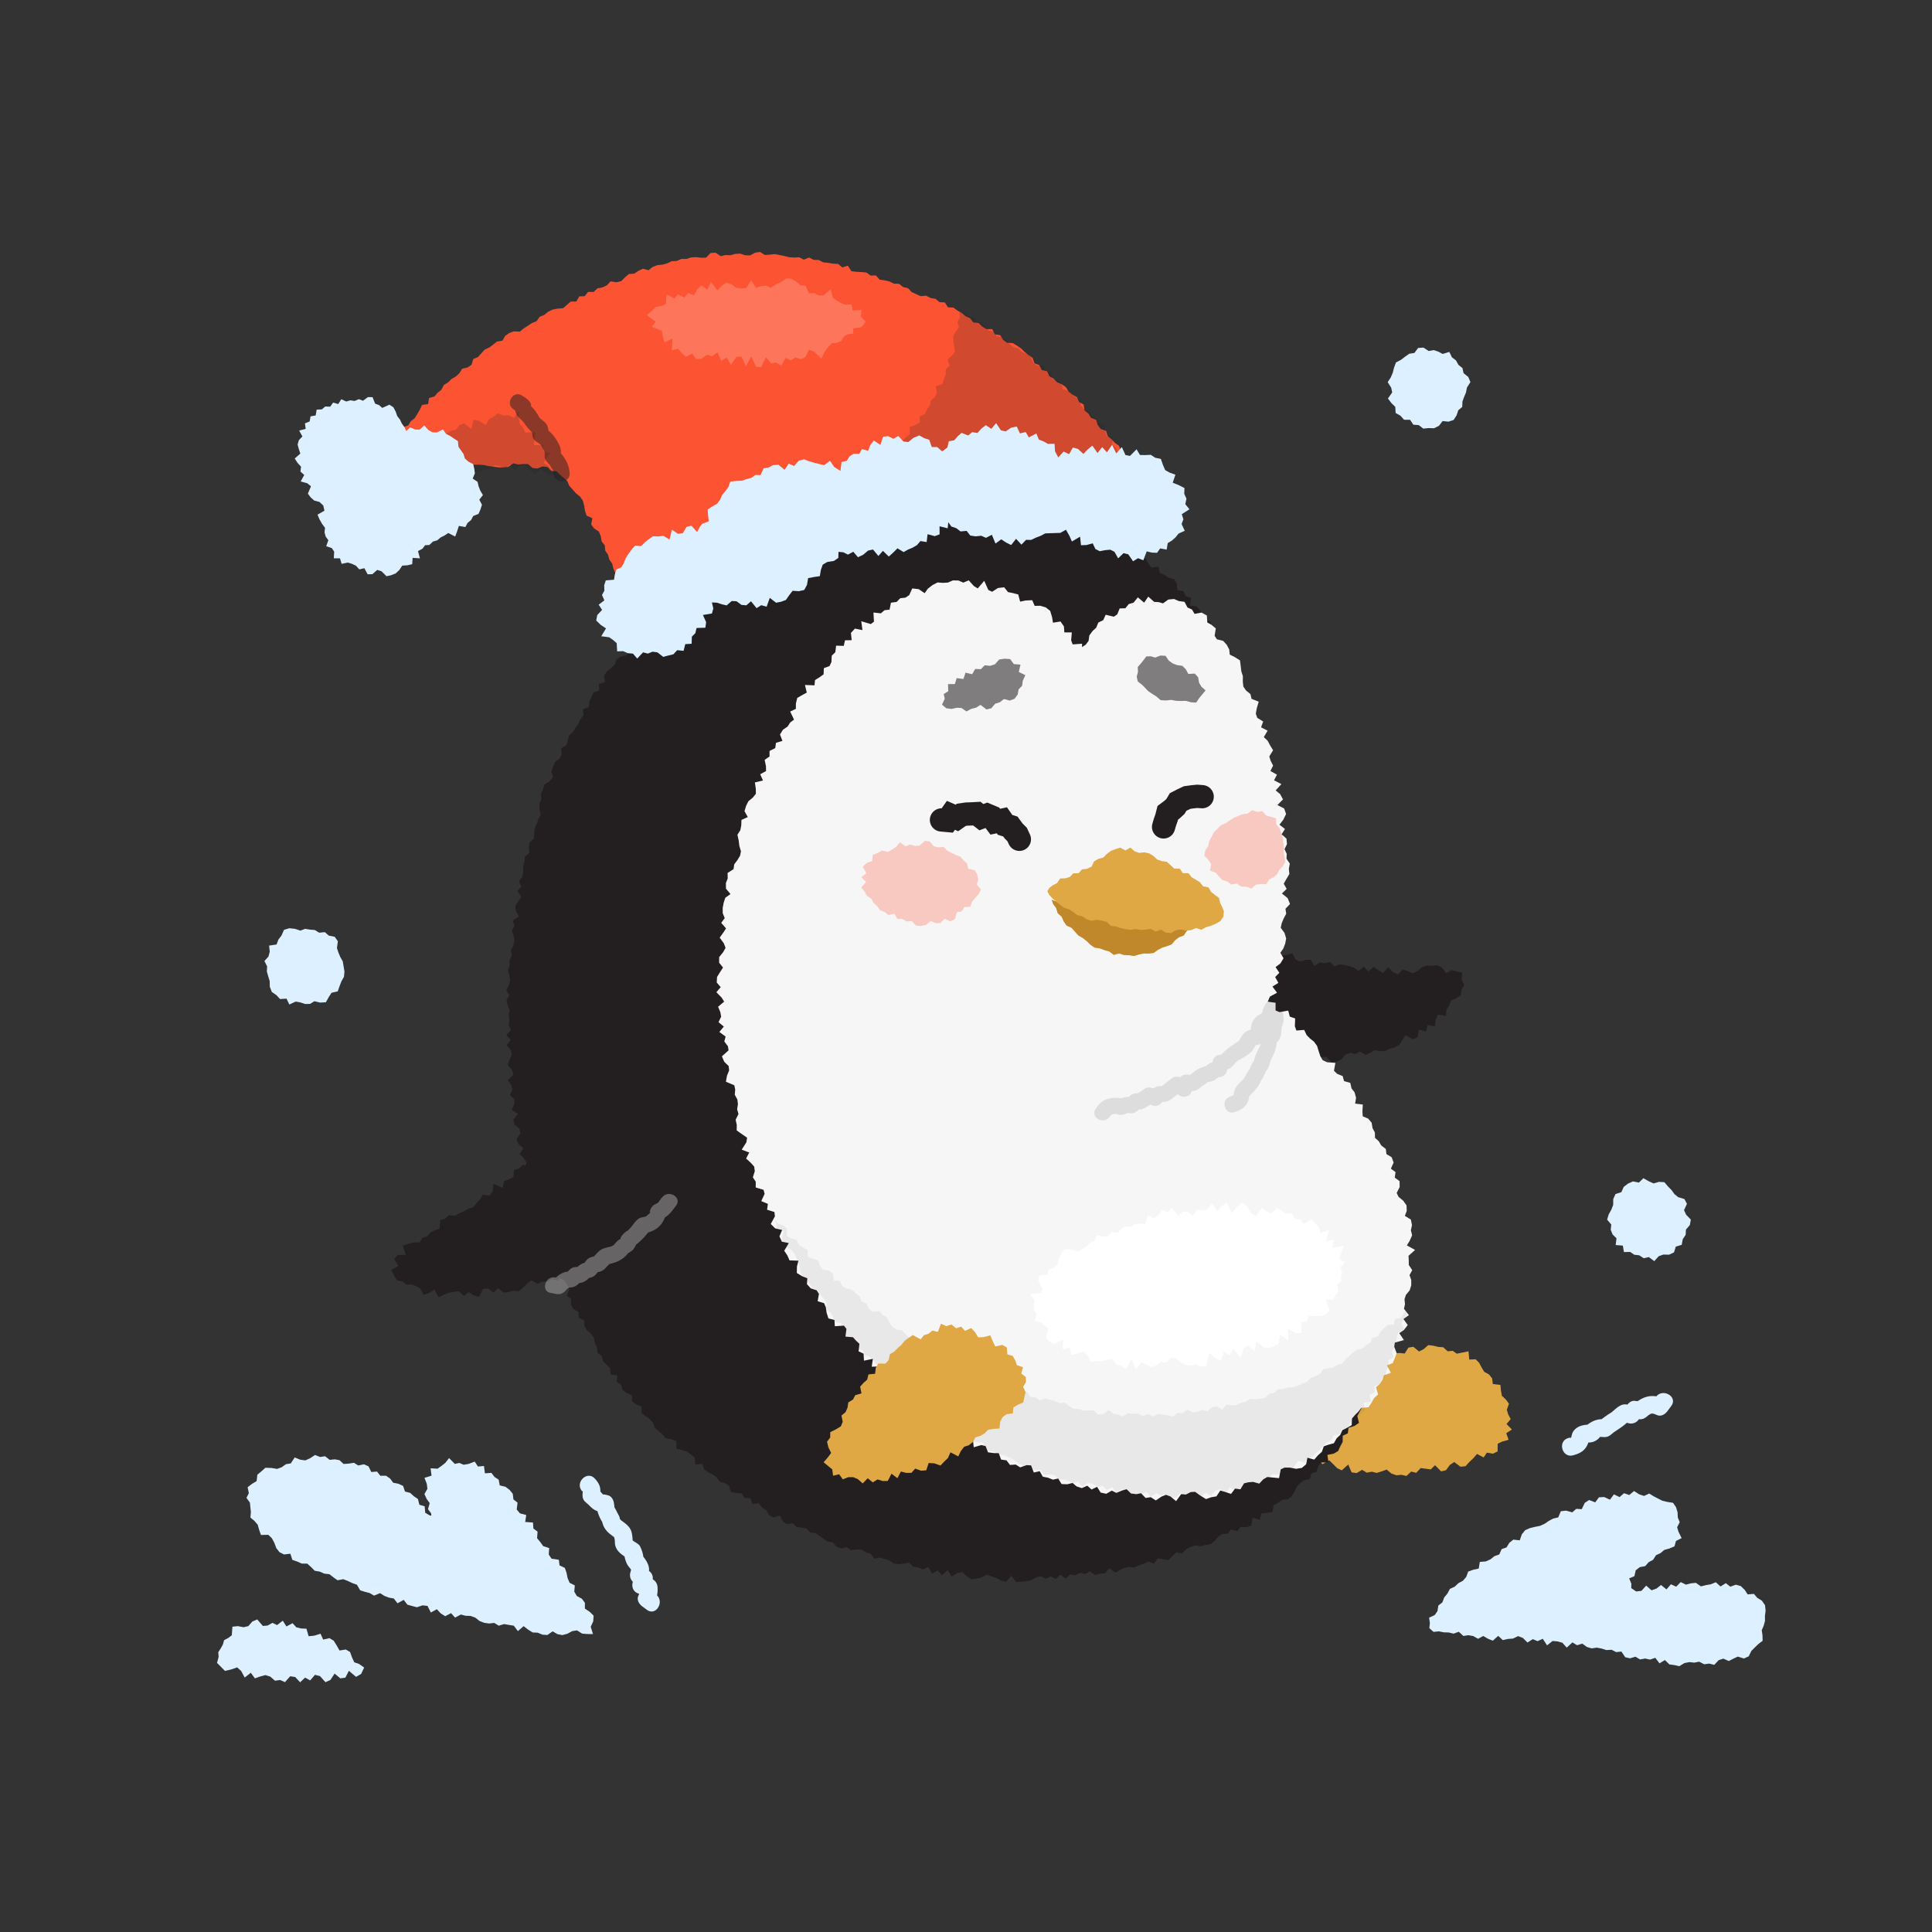<svg viewBox="0 0 1080 1080" xmlns="http://www.w3.org/2000/svg"><rect x="0" y="0" width="1080" height="1080" fill="#333333" stroke="none"/><path d="m820.02 216.66-.52 2.74-1.08 2.55-.91 2.51-.11 3.01-2.21 1.86-.96 2.88-1.66 2.57-2.9.93-3.25-.34-2.02 2.65-2.74 1.38-2.99-.11-3.02.3-2.6-1.97-2.98-.2-1.81-2.74-3.39-.04-1.96-2.23-2.73-1.56-.21-3.4-2.18-2.15-1.92-2.54 2.4-3.42-.61-2.68-1.93-3.03 1.73-2.66 1.11-2.64.73-2.86 1.06-2.87 2.8-1.45 2.27-1.75 2.33-1.65 2.9-.44 2.08-2.79 2.99-.22 2.94 1.93 2.76-.54 2.62.88 2.41 1.29 3.72-1.14 1.46 3.03 2.25 1.69 1.37 2.49 2.27 1.84.61 2.82 2.64 2.14 1.2 2.86z" fill="#dcf0ff"/><path d="m945.18 681.76-.53 3.02-2.19 2.55-.17 2.96-1.62 2.42-.58 3.16-3.3.98-1.02 3.24-2.74 1.29-3.23-.07-2.6.94-2.44 2.74-3.05-2.28-2.85.65-2.5-1.64-2.79-.31-2.29-1.58-3.5.08-.61-3.61-3.99-.32.45-3.78-2.15-2.06-1.08-2.66.31-2.95-2.32-2.77.9-2.95 1.49-2.65 1-2.65.03-3.24 1.26-2.81 3.29-1.05 1.31-2.94 2.41-1.85 2.78-1.22 3.3.67 2.5-2.46 3.05 1.73 2.66 1.2 2.99-.87 3.02.17 2.03 2.39 1.98 2.01 1.61 2.24 2.08 1.73 3.53 1.06 1.4 2.67-1.63 3.55 1.18 2.53z" fill="#dcf0ff"/><path d="m192.08 540.21.48 2.9-.28 2.92-1.44 2.58-1.04 2.71-1.02 2.87-3.46.78-1.56 2.44-1.61 2.87-3.21.17-3.16-.77-2.45 1.5-2.77.06-2.65-.89-2.62-.47-3.55 1.64-1.58-3.28-3.61.23-2.05-2.19-2.56-1.78-1.12-2.89-.07-3.19-.82-2.68-.77-2.71.16-2.82-1.51-2.99 2.25-2.5.73-2.7-.36-3.43 4.17-.62 1.01-2.72 1.73-2.27 1.43-3.2 2.96-.9 3.21.35 2.99.99 2.63-.99 2.71.43 2.74.23 2.36 1.48 3.24-.29 2.16 1.92 3.33.67 1.76 2.5-.51 3.77.83 2.56 1.03 2.45 1.4 2.49z" fill="#dcf0ff"/><path d="m724.66 809.46.75-4.52-2.22-1.65-2.74-2.78.98-3.13 3.92-1.38-.19-3.28 2.47-1.59.66-3.09 1.65-2.31 4.41.68.8-3.18 1.98-1.91 1.5-2.54 3.55.12.4-4.09 2-1.95 4 .91.68-3.89 4.65 2.05 2.25-1.54.51-4.33 2.68-.89 3.27.35 1.76-2.56 2.52-1.06 2.36-1.45 2.34-1.56 3.3 1 2.45-1.22 2.18-2.16 2.81-.19 2.89.31 2.07-3.29 2.75-.49 3.22 2.64 2.56-1.3 2.58-2.27 2.82.34 2.79.68 2.76.19 2.48 2.27 2.77-.3 2.32 1.61 3.05-.6 3.5-.73.43 4.63 3.56-.16 2 2.01 1.35 2.62 1.49 2.41 2.62 1.42 1.75 2.19.41 3.17 4.23.51.3 3.17.53 2.91 2.18 2.06 1.77 2.36-1.19 3.36.76 2.63 1.4 2.61-2.34 2.74 3.02 3.1-3.17 2.04 1.31 3.69-3.61.99-2.48 1.21-.06 4.3-2.6 1.26-3.39-.57-1.81 2.68-3.71-1.96-2.02 2.37-2.21 2.07-2.18 2.42-2.82.29-3.49-2.62-2.44 1.61-2.2 2.97-2.71.64-3.38-3.46-2.4 2.37-2.82-.4-2.8-.36-2.5 2.65-2.82-.71-2.62 2.46-2.82-.63-2.78.26-2.78-.95-2.71-2.25-2.77 1.02-2.81.86-2.72-.68-2.83.53-2.59-1.57-3.08 1.81-2.79-.39-1.89-4.41-3.63 3.27-2.58-1.24-2.22-2.25-2.16-2.1-3.85 2.16-1.98-2.49-1.71-2.74-3.26.16-1.79-2.37-3.6.22z" fill="#e0a844"/><path d="m699.5 526.22 1.15 2.33 3.75-1.73 1.57 3.38 3.08-.32 1.99 2.51 2.53 1.11 2.7.63 3-.32 3.15-.9 1.8 3.49 2.56 1.1 3.09-.92 2.85-.1 2 3.43 3.26-1.93 2.69.48 2.91-.69 2.32 2.49 2.97-1.18 2.7.32 2.66.69 2.64.85 2.57 1.86 2.95-2.42 2.55 2.73 2.88-2.65 2.65 1.88 2.71 1.56 2.77-3.18 2.75 2.68 2.79 1.24 2.66-2.62 2.78.76 2.81 1.31 2.67-1.29 2.62-2.22 2.7-.84 2.77.12 2.78-.34 2.77 1.34 2.34 3.17 3.01-1.71 2.74.64 3.27.79-.39 3.81 1.55 2.99-1.55 2.65-.38 2.99-2.53 1.84-2.95 1.3-1.02 2.62-1.51 2.32-.3 3.6-4.51-.72-1.22 2.74-.5 3.85-4.02-.71-.88 3.62-4.01-1.12-.69 4.24-2.55 1.21-4.3-2.29-1.73 2.68-1.78 2.79-2.48 1.32-2.7.77-2.55 1.21-2.88.17-3.07-.56-2.45 1.49-2.56 1.16-3.27-1.92-2.49 1.46-2.92-.73-2.59.95-2.37 2.71-2.62 1.4-2.78.28-3.07-3.09-2.73.21-2.71.61-2.64 2.8-2.86-3.45-2.72 2.23-2.75-1.22-2.73-.87-3.32 3.27-2.77-1.84-.31-3.56-3.13-.94 1.07-4.48-5.09.45-.18-3.32-3.19-1.25-.75-2.87-.85-2.73-.77-2.73-2.5-1.94-1.49-2.46-.8-2.74 3.17-3.87-3.91-1.8-.88-2.69.03-2.86 1.23-2.95-1.26-2.65-1.65-2.73 3.88-2.76-3.97-2.92.04-2.86 2.5-2.51-.97-3.02 1.94-2.42z" fill="#231f20"/><path d="m677.45 350.21-1.01-3.04-4.23-.11.01-3.6-1.46-2.4-1.84-2.1-3.81-.46.69-4.22-2.99-1.12-1.25-2.62-3.38-.68-.35-3.51-1.44-2.54-3.1-.84-2.32-1.58-2.63-1.21-.83-3.36-3.9.45-1.71-2.31-1.52-2.65-3.25-.14-1.68-2.52-2.25-1.65-2.74-.81-1.51-3.09-3.1-.09-2.39-1.48-2.67-.86-2.56-1.09-2.98-.06-2.58-.98-2.59-.97-1.81-3.33-3.62 2.16-2.4-1.63-2.7-.63-2.62-.93-2.41-1.81-2.91.2-2.97.57-2.35-2.34-2.98.76-2.29-3.03-3.1 1.61-2.85.28-2.6-1.4-2.91.78-2.65-1.23-2.73-.58-2.85.46-2.81.25-2.66-1.5-2.86.95-2.62-2.63-2.76-.66-2.86 1.19-2.76-.98-2.82.85-2.75-1.55-2.82 1.33-2.81.97-2.79.62-2.77.31-2.8-2.97-2.79.31-2.77 1.63-2.8-.4-2.77.99-2.81-.75-2.74.83-2.75.2-2.84-1-2.81-.19-2.83-.35-2.7.92-2.57 1.87-2.74.32-3.12-2.06-2.7.78-2.61 1.23-2.96-.63-2.53 1.54-2.7.71-2.84.04-2.73.59-2.87.06-2.28 2.22-3.02-.4-2.19 2.39-3.13-.69-2.35 1.78-1.93 2.89-3.35-1.12-2.2 2.03-3.36-.97-1.7 3.21-3.47-1.07-1.25 4.06-3.45-.9-2.48 1.25-2.87.46-2.49 1.27-2.68.9-1.91 2.34-1.48 3.06-3.87-1.19-1.52 2.92-2.1 1.87-3.52-.41-1.27 3.19-2.61 1.07-3.17.25-2.39 1.46-1.31 2.98-2.71.99-.85 3.51-3.25.3-1.09 3.1-2.95.73-2.79.97-1.74 2.25-1.68 2.31-3.55.16-1.25 2.78-1.48 2.49-1.98 1.93-3.12.77-2.4 1.55-1.8 2.14-.24 3.64-2.43 1.51-1.34 2.53-2.63 1.36-.84 2.95-1.71 2.17-3.37.78-2.31 1.71-.94 2.82-2.13 1.86-2.2 1.83-1.64 2.26.48 3.8-3.41.97.3 3.6-3.23 1.14-1.17 2.56-1.21 2.53-.3 3.09-3.29 1.22.31 3.43-1.74 2.17-1.1 2.56-1.69 2.22-1.41 2.38-2.13 2.01-.68 2.77-.83 2.68-3.01 1.61.46 3.29-1.21 2.49-2.55 1.9-1.06 2.58-.96 2.61.82 3.33-1.88 2.23-2.91 1.87-.76 2.69-1.16 2.55.25 3.03-1.11 2.57.05 2.92.7 3.09-1.29 2.5-.93 2.61-1.2 2.56-.17 2.82-.18 2.81-2.5 2.25-.36 2.78.28 2.92-2.52 2.28-.18 2.82-.84 2.67.15 2.88-.54 2.73-1.89 2.48 1.35 3.09-2.19 2.43 2.15 3.2-1.64 2.54-1.73 2.55.42 2.89 1.64 3.05-3.49 2.31.96 2.95-1.39 2.63.98 2.92.42 2.85-.67 2.72-1.29 2.66.5 2.85-1.25 2.68.04 2.8-.86 2.73.72 2.84.42 2.81-.81 2.74-1.35 2.73 1.63 2.86-1.49 2.73.61 2.81 1.06 2.8-.43 2.77.37 2.78-.38 2.78 1.28 2.76-2.62 2.83 2.49 2.72-2.39 2.86 2.35 2.69.6 2.75-1.25 2.84-1.07 2.86 2.38 2.62.92 2.71-3.21 3.06 1.89 2.63.8 2.71-1.49 2.96 2.49 2.52-.15 2.81-1.36 2.99 3.48 2.33-2.56 3.18.59 2.73 2.87 2.36.37 2.74-2.06 3.19 1.12 2.63 2.69 2.31-2.07 3.26 2.38 2.34 1.5 2.51-1.21 3.12 1.62 2.47-1.55 3.25 1.7 2.45-.35 2.97 3.41 1.96-.62 3.06.78 2.66-.38 3.02 3.25 1.93 1.07 2.56-.27 3 .84 2.65.55 2.75-.26 3.04 2 2.24 1.8 2.3-1.05 3.37 2.34 2.09-.08 3.02.81 2.68 1.51 2.41 3.24 1.64-1.21 3.55 3.22 1.62 1.52 2.36 1.2 2.49-1.33 3.7 2.36 1.95-.06 3.13 1.37 2.44 2.88 1.65-.05 3.16 3.18 1.46.07 3.12 1.41 2.4 2.29 1.9 1.6 2.28.54 2.89 1.19 2.52.38 3.03 2.34 1.83.69 2.85 2.02 1.99 1.97 2.02.16 3.25 3.83.7-.28 3.6 2.42 1.66.82 2.86 2.36 1.69 2.79 1.31.2 3.4 2.27 1.72 3.01 1.07-.04 3.7 2.25 1.72 2.31 1.64 1.88 2.03.96 2.91 2.16 1.78 2.12 1.81 1.74 2.19 3.29.57 2.74 1.11-.03 4.11 3.04.77 2.86.93 2.24 1.61 2.14 1.72.36 3.91 3.86-.38 1.07 3.09 2.26 1.6 2.56 1.2 2.22 1.64 1.64 2.45 2.87.72 2.34 1.47.95 3.52 2.96.57 3.17.19 1.61 2.61 3.21.08 1.27 3.22 3.45-.39 1.79 2.4 2.35 1.45 1.63 2.76 2.43 1.35 3.65-.96 1.53 3.03 2.27 1.67 3.35-.52 2.05 2.11 2.9.33 2.8.52 2.01 2.25 2.87.32 2.35 1.53 2.28 1.71 2.38 1.49 2.8.46 2.02 2.46 2.61.95 3.22-.72 2.33 1.71 3.08-.45 2.86.16 2.41 1.47 2.64.8 2.04 2.78 3.09-.67 2.65.78 2.64.8 2.4 1.74 2.77.38 2.93-.34 2.95-.52 2.31 2.27 2.75.37 2.58 1.16 3.08-1.36 2.11 3.76 3.15-1.89 2.34 2.79 3.26-2.94 2.25 3.68 3.09-2.13 2.83-.37 2.49 2.33 2.62 1.62 2.82-.37 2.84-.64 2.9-1.61 2.68 1.04 2.71.86 2.7 1.53 2.76.6 2.86-3.37 2.7 3.54 2.78-.16 2.78-.33 2.77-.54 2.72-1.62 2.73-.6 2.83 1.42 2.68-1.34 2.87 1.38 2.57-2.37 2.98 2.2 2.54-2.34 2.84.48 2.63-1.36 2.87.71 2.6-1.5 3.08 2.04 2.7-.79 2.77-.27 2.33-2.84 3.26 2.51 2.58-1.35 2.59-1.24 2.71-.61 2.91.32 2.58-1.19 2.64-.87 2.54-1.26 3.2 1.26 2.06-3.01 3.02.54 3 .33 2.22-2.24 2.26-2.03 3.1.6 2.17-2.21 2.47-1.27 2.56-1.03 3.17.58 2.7-.73 2.83-.44 2.25-1.81 1.99-2.32 2.3-1.6 3-.11 1.9-2.38 3.56.89 1.89-2.37 3.29.23 2.66-.97.66-4.35 3.96 1.19 1.01-3.62 3.1-.3 3.07-.43.69-3.87 2.44-1.33 2.22-1.64 3.21-.36 2.25-1.66 1.47-2.59 1.32-2.71 1.8-2.1 2.3-1.56 3.16-.68.9-3.03 2.93-.99.78-3.08 1.73-2.15 4.1-.02-.6-4.21 3.46-.68 2.57-1.49 1.18-2.63 1.33-2.49.03-3.42 2.85-1.34.41-3.08 3.33-1.07 2.49-1.69-.93-3.89 1.32-2.42 1.26-2.45 1.55-2.28 3.13-1.41-.31-2.67-.43-2.41-1.74-2.15-1.5-2.34-3.02-1.29v-3.35l-.68-2.86-3.55-.99-.54-2.95-2.21-1.88.55-3.61-2.63-1.62-2.66-1.63.86-3.74-1.26-2.46-3.85-.97.38-3.41-3.12-1.42-1.62-2.28-1.28-2.47-1.28-2.46 1.52-3.94-3.23-1.44-1.94-2.12 1.47-3.84-3.76-1.22 1.18-3.66-3.38-1.44.71-3.4-1.88-2.18-.9-2.62-2.03-2.12.59-3.29-1.59-2.32-2.24-2.04-1.44-2.4-.33-2.87-2.17-2.1 1.14-3.45-3.42-1.61-1.41-2.44-.4-2.81-1.37-2.45-.52-2.77.01-2.96-2.33-2.1-.77-2.67.14-2.99-1.35-2.46-1.91-2.28.12-2.97-1.69-2.37 1.2-3.29.23-2.97-2.17-2.22-1.41-2.46.17-2.94-1.6-2.41-2-2.31 1.13-3.2-1.21-2.54-1.8-2.38 1.74-3.33-.83-2.63-2.54-2.21.02-2.86.88-3.06-1.91-2.38-1.91-2.39 1.31-3.15-1.16-2.57-2.25-2.34 1.34-3.13-2.48-2.29.45-2.93.36-2.9-1.35-2.55-.09-2.81.05-2.82-.49-2.73-.11-2.79-3.17-2.24 1.91-3.16-.37-2.74-2.68-2.35-.88-2.67 1.64-3.07-.19-2.78-2.56-2.41 1.86-3.08-2.74-2.4 2-3.08-3.03-2.38-.55-2.73.94-2.92 1.74-3.01-3.84-2.32 2.54-3.09-.09-2.77-2.63-2.5-.74-2.71-.22-2.77.28-2.81.37-2.82.29-2.81-.04-2.78-.15-2.76-2.5-2.58 2.76-2.99-1.26-2.68-1.57-2.66.43-2.81.83-2.83-1.82-2.66 2.07-2.9-2.04-2.66-.98-2.72 1.52-2.85-2.03-2.68.51-2.79 1.12-2.82 1.16-2.81-.8-2.73-1.44-2.73-.64-2.75-.21-2.77.23-2.77.12-2.77 1.6-2.79.71-2.77-.47-2.76.78-2.76-1.11-2.76-.09-2.77-1.61-2.78 1.6-2.75.53-2.76-1.59-2.79-.45-2.78-.22-2.77 3.21-2.69-.7-2.78-2.57-2.85 3-2.66.05-2.76-2.74-2.89 1.21-2.71-.37-2.79-.42-2.8.35-2.76.18-2.77 3.49-2.55-.24-2.78-1.46-2.87-1.19-2.87 1.79-2.63 1.47-2.65-2.44-2.99 2.09-2.58-.11-2.78-.7-2.85.53-2.73z" fill="#231f20"/><path d="m605.94 366.52-1.61-2.64.04-3.5-5.08.37-1.03-2.71.35-4.01-4.11-.03-.25-3.66-1.64-2.38-4.41.7-.58-3.58-1-3.31-2.26-1.78-2.89-.86-3.4.06-1.38-3.17-3.32.16-3.47.73-1.11-4.19-2.77-.72-2.79-.54-2.11-2.64-3.07.36-3.41 2.19-2.53-1.19-2.06-4.58-3.38 3.98-2.61-1.61-2.66-2.96-2.89 1.22-2.87-1.24-2.88-.03-2.78 1.19-2.85.17-2.93-.22-2.66 1.39-2.48 1.91-2.05 2.88-3.61-2.46-3.15-.36-1.58 3.53-2.3 1.56-2.91.34-2.01 2.07-2.99.39-.78 3.88-3.03.37-2.09 1.78-3.76-.42.26 4.79-2.15 1.65-4.86-1.43.65 4.88-4.61-.92-1.9 2.05.46 4.37-3.89.06-.69 3.14-4.24-.11-.39 3.37-2 1.94-.17 3.44-1.2 2.55-3.05 1.1-.13 3.36-2.3 1.69-2.53 1.57-.3 3.16-5.15-.2.96 4-2.76 1.49-2.71 1.56-.69 2.86-.02 3.23-3.01 1.43 2.12 4.43-2.4 1.79-1.49 2.32-2.57 1.74-1.46 2.36 1.47 3.86-3.83 1.15-.4 2.89-3.14 1.56-.02 3.05-2.65 1.84.68 3.34.04 3.02-3.12 1.68 1.6 3.64-4.67 1.1.46 3.16.04 2.97-1.81 2.27-2.48 2.05-1.23 2.51-.8 2.67 2.01 3.58-3.76 1.7-.11 2.87-.54 2.73-1.56 2.44.67 3.07.35 2.96.94 3.09-.55 2.69-1.47 2.46-1.8 2.41-.37 2.75-3.3 2.12.07 2.85-1.02 2.64.04 2.83 2.76 3.3-3.2 2.26-.88 2.67-.5 2.73v2.8l1.18 2.95-1.87 2.56 2.67 3.08-1.68 2.59-1.87 2.61 2.14 2.95 1.07 2.83-1.5 2.66-2.12 2.64-.02 2.77 2.3 2.85-1.77 2.71-1.7 2.74-.16 2.77 2.37 2.77-2.4 2.8 2.65 2.72 1.66 2.69-3.43 2.9 1.13 2.72.51 2.74-1.38 2.87 3.06 2.53-2.49 3 3.35 2.44-.76 2.85 1.93 2.54.45 2.71-3.67 3.3 1.13 2.64 2.51 2.39.32 2.74-1.23 3.04-.53 2.94 4.57 1.93.57 2.7-.24 2.87 1.41 2.52.35 2.75-.44 2.94.78 2.66-1.6 3.27.61 2.73-.05 2.9 2.93 2.07 2.95 2.02-.5 3.04-2.32 3.62 4.15 1.6-1.82 3.52 2.37 2.14 2 2.24.38 2.81-1.05 3.34 1.57 2.39-.01 2.99 4.3 1.29.7 2.71-1.74 3.73 3.59 1.5-.45 3.23 4 1.25.35 2.87-2.22 4.12 2.1 2.09 4.3.98-1.63 3.93 1.16 2.53 4.32.87-2.75 4.63 1.57 2.33 1.13 2.58 5.27.18-.95 3.77-.07 3.3 2.68 1.63 3.22 1.27-.23 3.44 1.89 2.09 3.34 1.11 1.5 2.32-.69 3.85 3.38 1.02 1.12 2.61.44 3.12.92 2.81 3.43.87.22 3.37 4.84-.31 1.7 2.17-.51 4.02 3.9.33 1.83 2.06 2.03 1.89-.44 4.12 2.73 1.26.2 3.64 5.1-1.05-.65 4.51 4.09-.15 2.14 1.74-.4 4.42 2.74 1.16.66 3.4 2.17 1.78 2.67 1.2 3.74-.08.61 3.59 2.57 1.26 1.67 2.37 4.14-.76-.3 4.93 3.74-.33.89 3.49 4.12-.94 3.09.4 1.76 2.3 2.69.94-.34 5.56 3.8-.75 2.78.77 2.42 1.34.55 4.51 4.39-2.01.49 4.77 3.8-1.11 2.78.67 1.33 3.45 2.92.39 3.07.05 1.34 3.63 2.9.4 1.92 2.52 3.14-.19 2.38 1.53 3.5-1.22 2.9.18 1.48 3.88 3.23-.74 1.81 3.21 2.77.54 2.6 1.05 3.14-.69 1.95 3.17 2.88.11 3.11-.78 2.35 2.02 2.66.88 3.19-1.4 2.37 2.13 3.17-1.56 2.15 3.41 2.74.59 3.14-1.8 2.61 1.29 2.99-1.27 2.89-.79 2.47 2.45 2.75.36 2.83-.55 2.56 2.64 2.83-.42 2.7 1.75 2.88-1.97 2.8-1.14 2.75 1.05 2.81 2.33 2.7-3.74 2.77.25 2.68-1.36 2.73-.15 2.96 2.15 3.02 1.87 2.71-.95 2.77-.48 2.27-3.39 2.97.88 3.05 1 2.2-2.91 2.95.39 2-3.25 2.66-.62 2.79-.24 3.21.91 2.13-2.27 2.42-1.39 3.09.32 3.16.3.91-4.72 2.46-1.14h3.07l3.5.67 2.98-.45 2.18-1.85.79-3.99 4.04 1.08 1.9-2.19 2.09-1.88 1.09-3.15 2.76-.98 2.96-.8 1.44-2.59 2.02-1.92 1.21-2.73 2.63-1.29 2.5-1.45.16-3.61 1.79-2.07 1.95-1.94 1.65-2.2 4.09-.39 1.53-2.36 1.34-2.49 2.15-1.95-1.16-4.01 2.17-1.91 1.55-2.31.89-2.67 3.56-1.32-2.15-4.12 3.51-1.44 1.08-2.58.97-2.62-1.33-3.46.39-2.77 4.73-1.35-2.49-3.67 2.96-2.04 1.84-2.41-2.46-3.45 3.03-2.18-2.58-3.32.6-2.68-.27-2.8.84-2.64 2.1-2.53.84-2.71-.01-2.79-1.01-2.82 1.47-2.72-1.82-2.78-.03-2.75-.14-2.74 3.33-2.95-4.44-2.46 1.8-2.93 1.31-2.95-.68-2.74.62-2.93-.57-2.76-3.51-2.17 1.16-3.08-.12-2.84-1.73-2.44-2.63-2.16-1.2-2.51 1.72-3.41-.04-2.91-2.72-2.02.42-3.09-2.69-1.96 1.62-3.62-.99-2.62-2.96-1.77-.34-2.89-2.48-1.91-1.39-2.4-2.22-1.97-.05-3.07-1.31-2.44-.47-2.91-1.8-2.17-3.2-1.33-.19-3.1.19-3.38-4.34-.53.58-3.67-.77-2.83-1.71-2.21-.67-2.93-3.45-.96-.8-2.86-3-1.22-1.97-1.98.73-4.09-4.09-.29-2.79-1.28-1.4-2.42-.94-2.83-.89-2.9-1.64-2.26-2.22-1.75-1.93-1.99-1.26-2.63-4.37.36-1.04-2.84.17-4.1-2.91-1-.83-3.17-4.55.8-2.67-1.14.02-4.17-4.58-.63 1.52-3.61 3.62-1.97-2.54-3.41 3.37-2.11-1.74-3.18 2.32-2.37-2.17-3.2 3.02-2.29 1.54-2.57-1.79-3.07 1.8-2.55 1.02-2.67.52-2.74-.88-2.89-2.19-2.99.58-2.72 1.09-2.67 1.42-2.68-.45-2.81 2.5-2.65-1.14-2.84-3.56-2.88 2.8-2.7-1.6-2.78 1.56-2.76 1.66-2.8-.29-2.78.52-2.8-1.83-2.72.12-2.79-1.28-2.7 1.43-2.88-.27-2.77-2.89-2.52 1.88-2.97-3.11-2.44 2.39-3.08 1.47-3.01-.95-2.69-4.17-2.16 3.31-3.37-1.39-2.58-2.82-2.3 3.13-3.44-3.97-2.05 1.62-3.17-3.65-2.05 1.61-3.2-1.3-2.55-.82-2.66 2.09-3.39-1.53-2.49-1.35-2.53-2.37-2.23 2.07-3.49-3.59-1.83 1.2-3.28-3.11-1.93-.92-2.61.56-3.12.97-3.32-3.83-1.55-.62-2.73-2.45-2-1.56-2.32-.31-2.86.03-3.06-.86-2.66-.34-2.95-.39-2.97-2.71-1.72-3-1.48-.32-3.03-1.3-2.47-1.89-2.08-3.5-.86-1.51-2.25.64-4.08-2.18-1.82-2.52-1.42-.23-3.86-2.56-1.43-4.09.76-1.53-2.6-2.53-1.12-1.63-3.11-2.94-.39-2.66-1.14-2.95.28-3.04 2.2-2.59-.74-2.66-.16-3.01-2.66-2.28 3.36-3.56-2.99-2.17 2.68-2.69.8-1.94 2.39-3.09.09-1.28 3.15-2.2 1.53-4.4-1.05-1.29 2.84-2.72 1.31-1.14 2.79-2.11 1.94-1.68 2.3-.43 3.05-1.68 2.27-2.93 1.93z" fill="#f7f6f7"/><path d="m605.94 366.52-1.61-2.64.04-3.5-5.08.37-1.03-2.71.35-4.01-4.11-.03-.25-3.66-1.64-2.38-4.41.7-.58-3.58-1-3.31-2.26-1.78-2.89-.86-3.4.06-1.38-3.17-3.32.16-3.47.73-1.11-4.19-2.77-.72-2.79-.54-2.11-2.64-3.07.36-3.41 2.19-2.53-1.19-2.06-4.58-3.38 3.98-2.61-1.61-2.66-2.96-2.89 1.22-2.87-1.24-2.88-.03-2.78 1.19-2.85.17-2.93-.22-2.66 1.39-2.48 1.91-2.05 2.88-3.61-2.46-3.15-.36-1.58 3.53-2.3 1.56-2.91.34-2.01 2.07-2.99.39-.78 3.88-3.03.37-2.09 1.78-3.76-.42.26 4.79-2.15 1.65-4.86-1.43.65 4.88-4.61-.92-1.9 2.05.46 4.37-3.89.06-.69 3.14-4.24-.11-.39 3.37-2 1.94-.17 3.44-1.2 2.55-3.05 1.1-.13 3.36-2.3 1.69-2.53 1.57-.3 3.16-5.15-.2.96 4-2.76 1.49-2.71 1.56-.69 2.86-.02 3.23-3.01 1.43 2.12 4.43-2.4 1.79-1.49 2.32-2.57 1.74-1.46 2.36 1.47 3.86-3.83 1.15-.4 2.89-3.14 1.56-.02 3.05-2.65 1.84.68 3.34.04 3.02-3.12 1.68 1.6 3.64-4.67 1.1.46 3.16.04 2.97-1.81 2.27-2.48 2.05-1.23 2.51-.8 2.67 2.01 3.58-3.76 1.7-.11 2.87-.54 2.73-1.56 2.44.67 3.07.35 2.96.94 3.09-.55 2.69-1.47 2.46-1.8 2.41-.37 2.75-3.3 2.12.07 2.85-1.02 2.64.04 2.83 2.76 3.3-3.2 2.26-.88 2.67-.5 2.73v2.8l1.18 2.95-1.87 2.56 2.67 3.08-1.68 2.59-1.87 2.61 2.14 2.95 1.07 2.83-1.5 2.66-2.12 2.64-.02 2.77 2.3 2.85-1.77 2.71-1.7 2.74-.16 2.77 2.37 2.77-2.4 2.8 2.65 2.72 1.66 2.69-3.43 2.9 1.13 2.72.51 2.74-1.38 2.87 3.06 2.53-2.49 3 3.35 2.44-.76 2.85 1.93 2.54.45 2.71-3.67 3.3 1.13 2.64 2.51 2.39.32 2.74-1.23 3.04-.53 2.94 4.57 1.93.57 2.7-.24 2.87 1.41 2.52.35 2.75-.44 2.94.78 2.66-1.6 3.27.61 2.73-.05 2.9 2.93 2.07 2.95 2.02-.5 3.04-2.32 3.62 4.15 1.6-1.82 3.52 2.37 2.14 2 2.24.38 2.81-1.05 3.34 1.57 2.39-.01 2.99 4.3 1.29.7 2.71-1.74 3.73 3.59 1.5-.45 3.23 4 1.25.35 2.87-2.22 4.12 2.1 2.09 4.3.98-1.63 3.93 1.16 2.53 4.32.87-2.75 4.63 1.57 2.33 1.13 2.58 5.27.18-.95 3.77-.07 3.3 2.68 1.63 3.22 1.27-.23 3.44 1.89 2.09 3.34 1.11 1.5 2.32-.69 3.85 3.38 1.02 1.12 2.61.44 3.12.92 2.81 3.43.87.22 3.37 4.84-.31 1.7 2.17-.51 4.02 3.9.33 1.83 2.06 2.03 1.89-.44 4.12 2.73 1.26.2 3.64 5.1-1.05-.65 4.51 4.09-.15 2.14 1.74-.4 4.42 2.74 1.16.66 3.4 2.17 1.78 2.67 1.2 3.74-.08.61 3.59 2.57 1.26 1.67 2.37 4.14-.76-.3 4.93 3.74-.33.89 3.49 4.12-.94 3.09.4 1.76 2.3 2.69.94-.34 5.56 3.8-.75 2.78.77 2.42 1.34.55 4.51 4.39-2.01.49 4.77 3.8-1.11 2.78.67 1.33 3.45 2.92.39 3.07.05 1.34 3.63 2.9.4 1.92 2.52 3.14-.19 2.38 1.53 3.5-1.22 2.9.18 1.48 3.88 3.23-.74 1.81 3.21 2.77.54 2.6 1.05 3.14-.69 1.95 3.17 2.88.11 3.11-.78 2.35 2.02 2.66.88 3.19-1.4 2.37 2.13 3.17-1.56 2.15 3.41 2.74.59 3.14-1.8 2.61 1.29 2.99-1.27 2.89-.79 2.47 2.45 2.75.36 2.83-.55 2.56 2.64 2.83-.42 2.7 1.75 2.88-1.97 2.8-1.14 2.75 1.05 2.81 2.33 2.7-3.74 2.77.25 2.68-1.36 2.73-.15 2.96 2.15 3.02 1.87 2.71-.95 2.77-.48 2.27-3.39 2.97.88 3.05 1 2.2-2.91 2.95.39 2-3.25 2.66-.62 2.79-.24 3.21.91 2.13-2.27 2.42-1.39 3.09.32 3.16.3.91-4.72 2.46-1.14h3.07l3.5.67 2.98-.45 2.18-1.85.79-3.99 4.04 1.08 1.9-2.19 2.09-1.88 1.09-3.15 2.76-.98 2.96-.8 1.44-2.59 2.02-1.92 1.21-2.73 2.63-1.29 2.5-1.45.16-3.61 1.79-2.07 1.95-1.94 1.65-2.2 4.09-.39 1.53-2.36 1.34-2.49 2.15-1.95-1.16-4.01 2.17-1.91 1.55-2.31.89-2.67 3.56-1.32-2.15-4.12 3.51-1.44 1.08-2.58.97-2.62-1.33-3.46.39-2.77 4.73-1.35-2.49-3.67 2.96-2.04 1.84-2.41-2.46-3.45 3.03-2.18-2.58-3.32.6-2.68-.27-2.8.84-2.64 2.1-2.53.84-2.71-.01-2.79-1.01-2.82 1.47-2.72-1.82-2.78-.03-2.75-.14-2.74 3.33-2.95-4.44-2.46 1.8-2.93 1.31-2.95-.68-2.74.62-2.93-.57-2.76-3.51-2.17 1.16-3.08-.12-2.84-1.73-2.44-2.63-2.16-1.2-2.51 1.72-3.41-.04-2.91-2.72-2.02.42-3.09-2.69-1.96 1.62-3.62-.99-2.62-2.96-1.77-.34-2.89-2.48-1.91-1.39-2.4-2.22-1.97-.05-3.07-1.31-2.44-.47-2.91-1.8-2.17-3.2-1.33-.19-3.1.19-3.38-4.34-.53.58-3.67-.77-2.83-1.71-2.21-.67-2.93-3.45-.96-.8-2.86-3-1.22-1.97-1.98.73-4.09-4.09-.29-2.79-1.28-1.4-2.42-.94-2.83-.89-2.9-1.64-2.26-2.22-1.75-1.93-1.99-1.26-2.63-4.37.36-1.04-2.84.17-4.1-2.91-1-.83-3.17-4.55.8-2.67-1.14.02-4.17-4.58-.63 1.52-3.61 3.62-1.97-2.54-3.41 3.37-2.11-1.74-3.18 2.32-2.37-2.17-3.2 3.02-2.29 1.54-2.57-1.79-3.07 1.8-2.55 1.02-2.67.52-2.74-.88-2.89-2.19-2.99.58-2.72 1.09-2.67 1.42-2.68-.45-2.81 2.5-2.65-1.14-2.84-3.56-2.88 2.8-2.7-1.6-2.78 1.56-2.76 1.66-2.8-.29-2.78.52-2.8-1.83-2.72.12-2.79-1.28-2.7 1.43-2.88-.27-2.77-2.89-2.52 1.88-2.97-3.11-2.44 2.39-3.08 1.47-3.01-.95-2.69-4.17-2.16 3.31-3.37-1.39-2.58-2.82-2.3 3.13-3.44-3.97-2.05 1.62-3.17-3.65-2.05 1.61-3.2-1.3-2.55-.82-2.66 2.09-3.39-1.53-2.49-1.35-2.53-2.37-2.23 2.07-3.49-3.59-1.83 1.2-3.28-3.11-1.93-.92-2.61.56-3.12.97-3.32-3.83-1.55-.62-2.73-2.45-2-1.56-2.32-.31-2.86.03-3.06-.86-2.66-.34-2.95-.39-2.97-2.71-1.72-3-1.48-.32-3.03-1.3-2.47-1.89-2.08-3.5-.86-1.51-2.25.64-4.08-2.18-1.82-2.52-1.42-.23-3.86-2.56-1.43-4.09.76-1.53-2.6-2.53-1.12-1.63-3.11-2.94-.39-2.66-1.14-2.95.28-3.04 2.2-2.59-.74-2.66-.16-3.01-2.66-2.28 3.36-3.56-2.99-2.17 2.68-2.69.8-1.94 2.39-3.09.09-1.28 3.15-2.2 1.53-4.4-1.05-1.29 2.84-2.72 1.31-1.14 2.79-2.11 1.94-1.68 2.3-.43 3.05-1.68 2.27-2.93 1.93z" fill="none" stroke="#f7f6f7" stroke-miterlimit="10"/><g fill="#231f20" opacity=".12"><path d="m708.11 560.35a14.31 14.31 0 0 0 -2.53 5.47c-.36 1.24.35-1.63-.18.4a5.9 5.9 0 0 1 -.79 1.28c.65-1.06 1.88-1.43.11-.66a8 8 0 0 0 -1.35.72 8.9 8.9 0 0 0 -3.91 9.28c-.11-.2.86-2.82.15-1.11-.23.56-.57 1.11-.85 1.66l3.88-2.23c-3.27.39-5.69.38-7.84 3.18a16 16 0 0 0 -1.72 2.65c-.88 1.83-1.27.9.45.17a13.06 13.06 0 0 0 -1.82 1.25c-4.11 2.78-7.34 4.8-10.29 8.93l2.69-2.06-3 .46a4.36 4.36 0 0 0 -3.14 3.14l-1 3.61 3.14-3.15a10.29 10.29 0 0 0 -7 3.66l3.18-1.31c-6.12.77-8.63 3-12.86 6.88l4.38-1.16-3.36-.64c-1.75-.33-4.28.18-5.08 2.07l-1.48 3.51 6.15-1.61-4-2.26a4.43 4.43 0 0 0 -4.54 0c-2.65 1.93-5.13 4-7.71 6.06l3.18-1.32c-4.06-.45-5.65.32-8.37 3.3l4.38-1.16c-1.82-.71-3.75-1.85-5.77-1.32-1.39.38-2.48 1.52-3.69 2.24-.41.24-2.86 1.12-1.45.75-.71.19-1.49.12-2.19.34-1.9.6-3.1 2-4.52 3.32l4.38-1.16c-3.69-.54-5.71-.44-9 1.45l3.47-.46a13.1 13.1 0 0 0 -8.41-.34c-3.68.92-5.13 2.58-7.28 5.61-3.35 4.73 4.45 9.23 7.77 4.54l2-2.89-2.69 2.06 3-.75c.49-.12 1.45-.13 1.79-.44.16-.14-2.5-.76-.57.24 2.92 1.53 5.34.26 7.91-1.23l-3.47.45c1.67.24 3.76.89 5.42.44a6.82 6.82 0 0 0 2.78-1.9c2.1-2 0-.36.1-.31 1.73 1.11 6.75-2.82 8.06-3.73l-3.47.45 3.37 1.32a4.38 4.38 0 0 0 4.38-1.15l2.12-2.33-3.02 1.32c3.35.37 5.07 0 7.74-2.14 2.29-1.83 2.35-2 4.4-3.49h-4.54l4 2.26c1.91 1.08 5.2.65 6.16-1.62l1.48-3.5-5.08 2.06c3.66.7 5.79 1.09 8.8-1.5 1-.89.46-.44.7-.61.55-.38 1.16-.68 1.71-1.06 1.12-.77 2.17-1.69 3.23-2.54l-3.18 1.32c2.28-.29 4.4-.29 6.26-1.8.8-.66 2.4-1.68 1-1.29-1.92.52 1.39.14 2 0a4.4 4.4 0 0 0 3.14-3.14l1-3.61-3.14 3.14c3.44-.52 4.65-1.4 6.82-4.06.88-1.09-.19.25.34-.36a8.49 8.49 0 0 1 1.33-1.28c-1.05.79 1.34-.59 1.86-.91a27.5 27.5 0 0 0 5.4-3.74c1.49-1.55 2.49-3.91 3.71-5.7l-3.88 2.23c3.2-.38 5.88-.28 7.78-3.24 1.62-2.54 1.62-4.92 1.58-7.83l-1.32 3.18a20.63 20.63 0 0 1 1.34-1.6c.16-.16-.34.22.84-.49a9 9 0 0 0 3.47-3.15 11.26 11.26 0 0 0 1.58-3.6c.1-.39.7-2.23.08-1a15.59 15.59 0 0 1 1.48-2c3.48-4.63-4.33-9.12-7.77-4.54z"/><path d="m707.9 565.68c.13.63.27 1.26.41 1.89.37 1.78-.33-.7.16.85s0 1.79.68-.11c-.28.77-.74 1.47-1 2.24a13.85 13.85 0 0 0 -.74 4.63c0 .56 0 .48.1-.25l-.18 1.12-.19 1.11c1-1.49 1.25-1.88.62-1.17-1.59.68-2.81 3.56-3 5-.08.63 0 1.28 0 1.91-.15 1.7.21-1-.12.79-.06.32-.83 2.36-.2 1-.31.68-.79 1.3-1.12 2a32 32 0 0 0 -1.57 3.66c-.24.69-1.14 3.31-.58 2.19-.61 1.22-1.44 2.2-2 3.48a8.47 8.47 0 0 0 -.73 2.14c0-1.2 1.46-2.09-.08-.25a21.73 21.73 0 0 0 -2.09 3.37 15.7 15.7 0 0 1 -2 2.92c.81-.89-1.34 1.1-1.74 1.53-2.5 2.68-2.94 4.91-3.17 8.45l1.32-3.18c-.38.44-2.46 2.78-.91 1.53 1.34-1.09-1.26.21-2.12.48-5.51 1.72-3.15 10.41 2.39 8.68 5.92-1.86 8.14-4.68 8.54-10.87l-1.32 3.19c2.07-2.43 4.66-4.54 6.32-7.29 1.41-2.33.58-1.54 2.07-3.67a34.21 34.21 0 0 0 2.06-4.37c-.3.58 1-1.28 1.17-1.6a13.42 13.42 0 0 0 .88-2.28c.22-.68.37-1.38.6-2.06.12-.35 1.37-2.85.66-1.51a20.32 20.32 0 0 0 2.72-10.23l-1.32 3.19c1.49-1.59 2.86-2.82 3.44-4.95a19.9 19.9 0 0 0 .51-3.36c.06-.62 0-3.79-.17-1.73-.09 1.74.48-.57.79-1.39a8 8 0 0 0 .57-3.44 35.8 35.8 0 0 0 -1-6c-1.23-5.66-9.91-3.26-8.68 2.39z"/></g><path d="m650.07 790.76-2.8-.3-2.73 1.41-2.82-1.43-2.77 1.2-2.77-1.44-2.78.14-2.75-.4-2.9 1.9-2.73-1.07-2.74-.6-2.57-1.95-3.08 2.32-2.84.09-2.48-2.25-2.82-.02-2.88.28-2.64-1.03-2.84-.05-2.5-1.63-2.4-1.85-2.95.34-2.52-1.31-2.71-.58-2.67-.77-3.23 1.05-2.36-1.78-2.86-.23-1.91-3-3.54 1.63-2.79-.53-1.69-3.37-3.03.1-2.31-1.7-2.49-1.27-2.61-.95-2.37-1.51-3.19.27-2.28-1.71-1.69-2.89-3.45.73-2.14-1.95-2.62-1-2.17-1.83-2.97-.37-2.17-1.84-1.99-2.13-3.49.49-1.5-2.95-2.54-1.17-2.65-1-1.72-2.5-2.5-1.24-2.4-1.4-3.43.14-2.01-2.01-1.96-2.09-3.07-.45-2.3-1.58-1.8-2.3-1.3-2.96-2.42-1.4-1.86-2.16-3.8.42-2.11-1.84-1.36-2.8-2.68-1.09-1.15-3.03-2.2-1.69-2.03-1.9-3.06-.67-2.44-1.42-1.26-2.82-3.47-.24-.39-3.79-2.2-1.71-3.26-.52-1.84-2.13-.92-3.12-2.94-.92-2.82-1.07-.26-3.76-2.48-1.42-2.33-1.59-1.25-2.69-3.13-.8-2.43-1.52.2-4.06-2.28-1.64-2.87-1.12-1.66-2.2.98 2.59.2 2.98 3.88 1.16-1.23 3.72.7 2.77 1.73 2.22 3.02 1.51 1.77 2.17 1.07 2.56 1.16 2.51.74 2.77.45 2.96 1.7 2.21 1.94 2.05 1.6 2.26 1.69 2.2 2.72 1.5 1.58 2.25 1.84 2.07 1.37 2.39.01 3.4 2.34 1.71 1.34 2.45.78 2.89 3.7.6.82 2.87.33 3.32 1.91 2.02 4.14.1.46 3.25.75 3.04 3.76.33.91 2.92 2.99.97 1.92 1.97 1.6 2.28 2.47 1.42.45 3.49 2.66 1.22.77 3.23 3.07.75 1.33 2.68 2.13 1.77 3.07.67 1.81 2.14 1.35 2.72 2.94.78 2.15 1.72 3.26.29.85 3.46 3.41.03 2.12 1.76 2.62 1.04 1.56 2.59 1.74 2.35 1.94 2.1 2.98.48 2.28 1.56 2.9.54 1.21 3.37 2.78.74 2.77.7 3.12.05 1.09 3.8 2.66.91 2.84.49 2.35 1.48 2.84.46 2.51 1.14 2.53 1.1 2.21 1.83 2.44 1.31 2.2 1.95 2.89.23 2.69.7 2.97-.07 1.91 2.88 3.08-.45 2.77.4 2.06 2.66 2.96-.23 2.62.86 2.53 1.26 3.09-.89 2.15 2.75 3.35-2.12 2.67.63 2.46 1.63 2.91-.55 2.37 2.32 3.05-1.47 2.26 3.24 3.15-2.35 2.5 1.96 2.61 1.56 2.86-.45 2.79.02 2.9-1.42 2.59 2.67 2.89-1.95 2.71 1.31 2.8-.75 2.76 1.96 2.79-.06 2.71-2.88 2.84 1.99 2.83.59 2.83.3 2.78-.33 2.55-2.39 3.03 1.84 2.4-2.89 2.63-1.01 3.28 2.52 2.13-3.47 3.29 2.04 2.55-1.35 2.83-.25 2.42-1.67 2.3-1.94 3.38 1.37 2.68-.84 2.3-1.81 1.84-2.84 3.09.21 3.11.09 1.78-2.74 3.29.34 1.6-2.93 1.79-2.42 3.78.94 2.06-1.99 2.32-1.53 2.02-1.98 2.11-1.81 1.85-2.14 2.1-1.79 2.39-1.44 1.35-2.64 3.28-.5 1.1-2.86 3.75-.18.84-3.06 2.12-1.83 2.37-1.64 1.79-2.15 2.23-1.82-.79-4.08 4.12-.46-.9-3.98 2.99-1.35-.26-3.42 3.05-1.4 1.16-2.54 2.11-2.03.44-2.9 1.22-2.5-.17-3.11 2.93-1.75-.93-3.36 1.41-2.41 1.02-2.56.3-2.8.8-2.63 3.33-1.93-1.61-3.29 1.52-2.48 1.69-2.48-.18-3.17-1.7 2.62-1.39 2.51-3.35.56-.78 3.18-3.48.31-2.03 1.84-1.98 1.9-1.42 2.6-2.99.69-1.22 2.92-2.45 1.34-2.08 1.83-2.95.61-2.26 1.57-2 1.97-2.06 1.89-1.85 2.29-2.77.77-2.34 1.47-2.89.48-2.78.64-1.76 2.59-2.49 1.19-2.63.9-2.05 2.15-2.58 1.03-2.51 1.19-2.62.91-2.97.01-2.57 1-2.91.03-2.21 2.03-2.74.52-2.17 2.26-2.73.56-2.82.23-2.91-.17-2.46 1.48-2.67.72-2.56 1.2-2.78.25-2.9-.38-2.28 2.74-3.17-1.93-2.68.69-2.44 2.14-2.91-.7-2.66 1.01-2.75.3-2.95-1.45-2.56 1.93-2.8-.15-2.61 2-2.84-.68z" fill="#231f20" opacity=".07"/><path d="m751.92 705.61-2.75 2.87 1.15 2.57-.74 2.5.16 2.81-2.4 1.85.78 3.43-1.53 2.32-1.3 2.51-4.31-.08 2.34 5.98-1.9 2.23-2.88 1.09-3.66-.05-3.29.17-1.23 3-3.08.3.39 5.94-3.13.28-4.54-2.52.13 6.29-4.59-3-.77 4.97-2.45 1.46-2.58 1.16-3.25-.56-4.15-3.28-1.04 5.41-3.95-3.16-2.26 1.97-1.43 5.06-4.3-5.2-1.91 3.63-3.29-1.92-1.69 5.12-3.21-1.72-3.31-2.69-1.57 7.1-2.77.51-3.03-1.31-2.73.75-2.87-.48-2.92-1.32-2.97-2.57-2.71.28-2.62 2.43-2.76-.36-2.73 1.95-2.79.85-2.76-1.43-2.73-1.01-2.98 3.73-2.38-5.9-3.28 5.61-2.66-1.64-2.71-.89-2.35-2.96-2.89.51-3 .81-2.84-.16-3.04.48-1.86-3.73-2.19-2.14-3.31 1.1-3.43.96-1.16-4.28-3.75 1.24.06-5.68-4.86 2.53-2.58-1.39-2.19-1.93 1.5-5.39-2.18-1.48-2.03-1.73-3.54-1.27 1.25-3.41-1.59-2.39-.24-2.74.6-2.7-2.7-3.41 6.45-.94.63-2.41-2.53-4.38.87-2.88 4.31-.31.86-2.85 2.88-1.05 1.94-1.9.79-3.26 1.42-2.71 1.74-2.41 3.45-.01 4.16 1.34 2.26-1.47 2.37-1.3 1.91-2.15 2.54-1.04 1.52-3.15 3.3.58 2.95-.04 1.84-2.71 3.32 1.01 2.03-2.37 2.44-1.34 2.89.03 2.41-1.47 2.77-.31 2.93.35 1.56-5.01 3.27 1.76 2.48-1.58 2.22-3.04 3.06 1.14 2.43-2.35 3.5 4.25 2.47-2.13 2.77-.13 3.03 2.38 2.41-3.51 2.81.39 2.74-.45 2.62-3.34 2.94 4.28 2.71-2.97 2.79-1.58 2.7 5.72 2.87-3.73 2.92-2.11 2.67 2.2 2.43 3.8 2.59 1.35 3.34-4.46 2.56 1.74 2.56 1.39 3.44-2.95 2.55 1.57 2.5 1.56 3.04-.37 1.89 3.25 2.86.21 1.92 2.61 4.29-2.74 2.12 2.19 1.98 2.27 1.15 3.3 4.78-1.75-1.81 6.4 4.48-.74-1.06 4.33 6.52-1.07-1.36 4.01-1.47 3.29z" fill="#fff"/><path d="m568.93 388.19.46-2.81 1.97-2.03.37-2.77 1.44-3.17-3.66-1.77.95-4.11-3.7-.29-2.07-2.81-3.16-.2-2.98.44-2.37 2.67-2.63.86-3.08-.3-2.17 2.18-3.16-.13-1.69 2.95-3.72-.88-1.17 3.55-3.75-.5-1.05 3.33h-3.81l.13 4.01-2.53 1.55.56 2.68-1.52 3.25 2.41 2.05 2.99.36 2.88-.66 2.64.15 2.77 1.9 2.67-1.43 2.67-.66 2.48-1.58 3.35 2.57 2.71-.68 2.17-2.54 2.62-.82 2.25-1.78 3.31.85 2.63-1.02z" fill="#231f20" opacity=".56"/><path d="m639.95 384.34-1.56-1.55-2.36-1.84-.61-2.68.72-2.71-.14-2.68 1.84-2.1 1.45-1.82 1.5-2.02 2.52-.08 2.43.73 2.95-1.13 2.85.14 1.83 2.7 2.18 1.57 2.5.94 2.88.38 1.95 1.94 1.38 2.6 3.63-.19 1.86 2.05.55 3.07 1.28 2.19 2.33 2.08-1.91 2.35-1.52 1.81-1.8 2.63-2.96-.15-2.79-.8-2.74.08-2.77-.11-2.73-.49-2.97.31-2.92-.17-2.3-1.99-2.4-1.53-2.3-1.56z" fill="#231f20" opacity=".56"/><path d="m526.28 458.35 3.25.3 2.04-2.88 3.34 1.47 2.52-1.76 2.84-.41 2.86-.1 2.89-.16 2.59 1.99 3.14-1.18 2.68 1.12 1.95 2.59 3.66-.79 1.79 2.56 2.97.93 1.74 2.4 2.05 2.07 1.24 2.68" fill="none" stroke="#231f20" stroke-linecap="round" stroke-miterlimit="10" stroke-width="13"/><path d="m650.44 462.25.75-2.57.9-2.56.71-2.76 2.3-1.72 1.97-1.81 1.52-2.52 2.51-1.29 2.56-1.2 2.8-.39 2.79-.28 2.78.2" fill="none" stroke="#231f20" stroke-linecap="round" stroke-miterlimit="10" stroke-width="13"/><path d="m587.88 502.98.82 2.4 1.71 2.29.8 2.83 2.23 1.94 1.16 2.67 1.65 2.34 2.83 1.28 1.83 2.14 1.9 2.09 2.47 1.42 2.2 1.74 2.05 2.04 2.36 1.6 2.93.43 2.63.97 2.68.78 2.47 1.87 3.02-.8 2.67.87 2.76.08 2.79.48 2.71-.82 2.69-.6 2.84.06 2.81-.33 2.35-1.71 2.44-1.28 2.67-.83 2.64-1.01 1.84-2.24 2.18-1.67 2.75-1.07 1.57-2.39 2.37-1.61.84-2.23-2.5-.68-2.59-1.23-2.81.04-2.82.11-2.57-1.34-2.89.49-2.48-1.89-2.79-.08-2.9.58-2.64-.96-2.6-1.15-2.93.72-2.6-1.16-2.67-.73-2.7-.63-2.92.71-2.67-.83-2.56-1.41-2.72-.47-2.7-.63-2.77-.19-2.71-.55-2.72-.52-2.9.56-2.63-1.03-2.85.23-2.6-1.22-2.84.44z" fill="#c1872b"/><path d="m585.45 498.25 1.17-1.93 1.98-1.51 2.3-1.15 1.7-2.59 2.85-.09 2.56-.73 1.98-2.07 2.89-.01 1.9-2.14 2.92-.39 2.54-1.23 1.29-2.83 2.37-1.44 2.83-.75 1.92-1.95 2.23-1.73 2.61-1.02 2.71-.85 2.89 1.55 2.8-1.59 2.37 2.11 2.54.86 2.95-.32 2.7.61 2.35 1.44 2.1 1.97 2.58.88 2.82.41 2.08 1.91 2.05 1.9 3.11.02 1.66 2.54 3.18.01 1.78 2.27 2.36 1.38 2.31 1.44 1.71 2.25 3.02.56 1.46 2.51 2.1 1.73 2.27 1.61.69 2.88 1.14 2.26.94 2.33-.25 2.97-1.69 2.55-2.59 1.5-2.68 1.13-2.75.79-2.58 1.44-3.09-.93-2.67 1.15-2.82.27-2.87-.66-2.8.37-2.8 1.64-2.85-.21-2.79-1.72-2.88 1.12-2.74-1.48-2.86.34-2.87.22-2.79-.53-2.9.52-2.76-.48-2.74-.57-2.66-.94-2.79-.34-2.32-2.2-2.7-.65-2.72-.54-3.11.61-2.66-.9-2.41-1.56-2.74-.67-2.29-1.75-2.35-1.53-2.69-.83-2.26-1.64-2.11-1.78-2.11-1.7-1.78-1.93z" fill="#e0a844"/><path d="m548.35 497.25-1.38 2.71-1.99 2.19-1.68 2.07-.93 2.67-3.39.24-1.4 2.37-2.72.47-1.07 3.86-2.51 1.23-3.29-1.46-2.2 2.36-2.75.1-2.81-1.17-2.61 2.14-2.79.61-2.78-.22-2.41-2.56-2.78.23-2.41-1.38-2.82-.02-1.68-2.96-3.28.79-2.13-1.71-2.59-.98-1.6-2.32-1.99-1.76-1.3-2.34-2.4-1.58-1.33-2.39-1.87-2.35 2.69-3.11-2.66-2.66 2.79-2.16-1.98-3.66 2.18-2.09 3-1.06.47-3.44 2.67-1.12 2.41-1.32 3.3.71 2.28-1.25 2.29-1.49 2.18-2.64 3.12 2.34 2.55-1.07 2.67.8 2.62-.14 2.92-2.7 2.77.35 2.27 2.69 2.59.61 2.92-.27 2.04 2.19 2.39 1.15 2.38 1.18 2.56.97 1.77 2.08 1.99 1.77.6 2.88 3.53.78 1.49 2.39.59 2.77-.77 2.85z" fill="#fc5432" opacity=".28"/><path d="m717.06 468.05.27 2.74.41 2.69-.21 2.71.55 2.71.41 2.88-1.43 2.47-1.94 2-1.18 2.38-1.97 1.77-2.41 1.11-1.72 2.8-2.97-.08-2.76.25-2.57 2.25-2.9-1.08-2.81-.03-2.51-1.72-3.01.56-2.32-1.71-2.7-.84-1.97-2.01-1.77-2.08-3.14-1.14.67-3.54-1.45-2.29-2.39-2.49.49-2.97 1.74-2.59.51-2.71 1.36-2.41 1.23-2.5 2.03-1.91 1.92-1.96 2.61-1.1 2.21-1.53 2.28-1.47 2.51-1.08 2.55-1.03 2.73-.32 2.57-1.92 2.82.99 2.89-.43 2.07 2.4 2.55.77 2.99.86.13 3.37 1.8 2.07.91 2.57z" fill="#fc5432" opacity=".28"/><path d="m469.06 824.11-3.36.84-.47-3.56-2-1.64-2.82-2.33 2.46-2.86 1.74-2.37-1.52-3.09-.77-3.17 1.76-2.34.05-3.01 3.19-1.58 2.73-1.67 1.03-2.52-.69-3.51 2.25-1.86 1.13-2.52.44-2.96 2.61-1.61 1.27-2.44 3.48-.98-.74-3.79 1.83-2.05 2.08-1.84.74-2.95 3.7-.36.39-3.34 1.48-2.4 3.89.1 1.83-1.99.68-3.35 2.41-1.38 1.94-1.98 2.09-1.8 1.78-2.28 2.26-1.64 2.31-1.59 4.41 2.39 1.83-2.29 2.57-.81 2.19-1.81 3.01.77 1.75-4.56 3.06 1.33 2.73-.95 2.67 2.16 2.85-.95 2.12 2.38 3.49-1.55 2.14 2.25 1.75 2.93 3.08-.12 3.7-1.02 1.36 3.33 1.4 2.93 3.97-.88 2.49 1.43.34 3.89 3 .84 1.35 2.5.94 2.67 3.42 1.14-1 3.48 2.59 2.03.08 2.82-1.62 2.62 1.4 2.99-.7 2.78-.6 2.98-3.03 1.29-2.46 1.48-.36 3.38-3.47.41-2.21 1.6-1.33 2.59-.43 3.78-3.37.24-3.04.54-1.92 1.98-2.37 1.39-2.72.83-1.52 2.66-2.17 1.7-2.65.91-1.82 2.34-1.47 3.04-4.35-2.29-1.43 3.2-2.1 2.01-2.05 2.18-3.58-1.24-3.04-.17-1.34 4.08-2.88.22-3.31-1.17-2.12 2.38-2.86.01-3.01-.76-1.93 3.73-3.32-2.51-2.08 4.04-2.82.06-2.89-.92-2.67 1.66-2.83-2.29-2.81 2.87-2.67-2.36-2.62-1.13-2.74.02-3.08 1.2z" fill="#e0a844"/><path d="m317.22 621.43-1.73 2.51-1.85 2.09 1.52 4.35-5.08-.15.01 3.46-.79 2.97-4.2.11-.43 3.32-.53 3.34-2.9 1.12-1.27 2.7-4.24-.36.64 4.78-4.23-.49-1.94 1.99-2.92.85-.25 4.07-2.65 1.17-2.7 1.08-.7 3.68-5.1-2.18-.44 4.11-1.74 2.38-3.8-.58-1.55 2.68-1.96 2.1-1.82 2.35-2.79.83-2.42 1.41-2.6 1.11-2.45 1.36-3.39-.27-2.1 1.93-2.73.82-.35 4.79-2.66.87-2.45 1.22-1.8 2.17-2.76.79-1.41 2.61-3.48-.01-2.98.81-3.03.99 1.69 5.21-4.52-.01-1.93 2.32 2.29 3.79-3.97 2.38 1.59 3 1.48 2.66 3.29.72 2.02 1.7 3-.04 2.42.89 2.26 1.19 2.03 3.64 3-.96 2.98-1.93 2.42 4.35 2.89-1.47 2.81-1.1 2.76-.45 2.75-.4 2.84 2.62 2.69-2.08 2.9 1.78 2.88.86 2.37-4.45 2.74-.2 3.08 2.26 2.44-2.49 3.21 2.48 2.79-.34 2.71-.75 2.95.35 2.41-2.07 2.3-2.27 2.37-1.8 3.46 2.03 2.54-1.25 2.91-.08 2.51-1.31 3.26.7 1.82-3.06 2.8-.57 1.09-4.33 4.63 3.29 1.01-4.22 2.99-.29 2.02-2.06 2.58-1.1 3.13-.3 2.41-1.49.64-3.82 3.23-.36 3.45-.3 2.36-1.68-1.63-5.66 3.49-.44 3.84-.38.47-3.28 2.94-1.35.52-3.09-1.69-3.23 1.54-2.24-2.71-2.1.51-3.04-.6-2.74-.1-2.99-2.01-2.17.09-3.19-.81-2.81-3.76-1.08-.53-2.95-.19-3.26-.82-2.92-3.81-.73-.62-3.08-1.75-2.24-2.28-1.78-4.41.15-1.82-2.06-.85-3.02-1.63-2.31-2.38-1.55-1.83-2.13-2.91-.91.43-4.81z" fill="#231f20"/><path d="m370.16 669.23c-.62.83-1.24 1.65-1.85 2.49-.44.59-.82 1.26-1.3 1.81 2-2.31.72-1-.37-.54a5.44 5.44 0 0 0 -3.14 3.46 11.55 11.55 0 0 0 -.64 2.39c.34-2.61 1.22-1.18-.1-.27.42-.29-2.09 1.59-1.36 1.3-1.77.7-3.38.39-4.91 1.77-2.37 2.14-2.32 2.87-4.58 5.28-.94 1-.32.45-.58.66-.53.42-1.15.71-1.67 1.13-.7.56-3 2.63-2.74 3.87.09.44 2.14-1.31.14-.21a10.11 10.11 0 0 0 -1.64 1.12 14.35 14.35 0 0 0 -1.39 1.42c-.93 1-.34.53-.56.74-1.65 1.53-3.24 1.22-6.26 2.34-2.51.92-4.25 3.47-6.07 5.37l3.18-1.32c-4.72.49-6.33 1.28-8.43 5.54l3.88-2.23c-4.38.51-6.11 1.51-8.73 5.07l3.89-2.23c-1.76.06-3.78-.16-5.37.71a8.24 8.24 0 0 0 -2.26 2.1c-.72 1.35 2.19-.38-.15-.12-3.32.37-5.84 2.59-8 4.86l4.38-1.15-3.22-.5c-5.67-.89-8.11 7.78-2.39 8.67 1.71.27 3.89 1 5.61.51a6.32 6.32 0 0 0 2.73-1.94l1.14-1.2c-.54.39-.58.46-.11.21 1.9-1.3 1.12-.15 3.53-1 1.8-.68 2.88-1.94 4.21-3.28l-3.18 1.32c4.51-.14 6.17-1.22 8.82-4.82l-3.89 2.23c4.69-.55 6.28-1.34 8.38-5.57l-3.89 2.23c2.43-.25 4.52-.21 6.46-1.86a22.41 22.41 0 0 0 1.78-1.86c.55-.58 2.62-2.23 1-1.44-1.8.87 1.27 0 1.89-.15a21.78 21.78 0 0 0 2.61-.91 15.41 15.41 0 0 0 4.89-3.28c.85-.85 1.24-1.43 1.08-1.3a25.64 25.64 0 0 0 2.74-1.89c.43-.46 1.83-2.4 1.7-3.08s-1.26.73-.79.61a5.48 5.48 0 0 0 1.55-1 39.09 39.09 0 0 0 7.4-8.06l-2.69 2.06c6.13-1.28 9.76-4.55 11.4-10.64l-2.07 2.69c3.7-1.7 5.35-4.26 7.73-7.44 3.48-4.63-4.33-9.12-7.77-4.54z" fill="#f7f6f7" opacity=".32"/><g fill="#dcf0ff"><path d="m799.01 910.16.31-2.85-.44-3.04 3.15-1.45 1.53-2.22.47-3.1 2.26-1.75 1.05-2.8 1.79-2.16 1.38-2.59 2.71-1.26 2.03-1.93 2.54-1.36 1.84-2.13 1.1-3.01 2.82-1.01 3.07-.67.61-3.71 3.34-.28 2.63-1.16 2.16-1.76 2.74-.96 1.31-2.98 2.73-.96 1.62-2.6 2.2-1.76 3.58.4 1.18-3.37 1.88-2.33 2.6-1.13 2.84-.7 2.89-.58 2.55-1.16 2.31-1.6 2.47-1.31 2.8-.64 1.47-3.47 2.95-.31 3.44.95 2.21-1.95 3.07.18 1.69-3.53 2.44-1.6 3.41 1.32 2.08-2.82 2.9-.16 3.28 1.48 2.18-2.97 3.17 1.52 2.48-2.16 2.95 1 2.64-2.23 2.88 1.84 2.71.92 2.91-1.35 2.52 1.56 2.42 1.25 2.33 1.19 2.7.66 3.34.52 1.68 2.47.86 2.84.13 2.93 1.06 2.58-1.44 2.86.77 2.52 1.75 3.53-3.18 1.62-.8 2.98-2.82 1.2-2.9.81-2.09 1.77-2.52 1.18-1.66 2.58-2.47 1.33-1.93 2.2-3.01.56-2.27 1.75-.75 3.31-2.93 1.24 1.23 2.99-.08 2.42 2.76 1.9 2.94-.35 2.66-2.92 2.99 2.61 2.72-.94 2.59-2.02 3.05 2.45 2.49-2.86 2.93 1.35 2.55-2.58 2.92 1.44 2.74-.72 2.78-.3 2.85 1.99 2.74-.69 2.76-.47 2.83-1.16 2.61 2.37 2.98-1.85 2.5 1.98 3.09-1.12 2.75.77 2.19 2.1 1.67 2.55 3.49-.29 1.84 2.18 2.64 1.65 1.74 2.52.32 3.04-.38 2.95.04 2.77-.74 2.71-1.07 2.48.4 2.81.08 3.12-2.37 1.81-1.98 1.9-1.94 1.97-1.48 3-2.66 1.22-3.46-1.05-2.5 1.16-2.51 1.3-3.08-1.34-2.6.86-2.46 2.62-2.86-.71-2.75.39-2.81-1.46-2.73.54-2.75-.3-2.77.54-2.88 1.76-2.75-.63-2.76-.38-2.52-2.43-3.02 1.84-2.36-3.1-2.94 1.01-2.7-.61-2.9.51-2.53-1.53-3.02.9-2.72-.59-2.12-3.18-2.92.3-2.57-1.3-2.87.17-2.67-.84-2.73-.53-2.89.41-2.68-.78-2.52-1.87-2.95.91-2.58-1.6-3.2 2.93-2.44-2.74-2.71-.74-2.77-.23-3.07 2.45-2.38-3.68-2.93 1.32-2.68-1.12-2.96 1.88-2.55-2.53-2.69-1.04-2.91 1.38-2.8.2-2.83.65-2.59-2.37-3 2.68-2.7-1.07-2.66-1.55-2.9 1.57-2.66-1.51-2.74-.5-2.82.43-2.54-2.36-2.9 1.07-2.7-.65-2.78-.09-2.71-.55-3.04.29z"/><path d="m879.47 813.5c5.37-1.46 7.78-3.78 9-9.17l-2.29 3c.38-.28 1.62-.85 1.76-1.27q1.26-.84-1.66.3h1.78a7.53 7.53 0 0 0 4.91-1.66c1.62-1.18 1.2-1.94 2.82-1.88q1.35-.7-1.63.39l1.76.08a7.35 7.35 0 0 0 2.47-.13c1.61-.45 2.87-1.87 4.18-2.85-1.26.94 1.75-1.12 2.36-1.53a37.11 37.11 0 0 0 3.32-2.43c.32-.28 1.88-1.55.65-.63.68-.51 1.42-1 2.12-1.44l-3.85.51 3.34.83a5.2 5.2 0 0 0 5.65-2.3l2-2.72-4.32 2.48c1.73.2 3.37.59 5-.08a10 10 0 0 0 2.42-1.71c.36-.29 2.21-1.35.75-.59.11-.06 2-.93 2-.89q-3.3.74-1.25.46l.83-.09c2 .4-1.17-.5.51 0 .8.26 1.59.62 2.38.92 2.21.86 4.42-.62 5.65-2.29l2.14-2.9c3.82-5.18-4.85-10.17-8.64-5l-2.13 2.89 5.64-2.3c-6.16-2.39-10.87-.75-15.8 3.4l3.54-1.47-3.1-.35c-1.81-.21-3.35 1.14-4.31 2.48l-2 2.72 5.64-2.3c-2.18-.55-4.39-1.42-6.6-.59-1.87.71-3.56 2.34-5.07 3.61s.31-.08-1.27.93c-.67.43-1.34.86-2 1.31-1.63 1.12-3.17 2.34-4.71 3.57l3.53-1.47c-5-.23-7.65 1.39-11.38 4.47l3.53-1.46c-3.69 0-7.75.61-9.88 4.15a7.34 7.34 0 0 0 -.7 2.07c-.51 1.8-1.51 3 .41.54-1.07 1.35-2.63.52.28.08a24.67 24.67 0 0 0 -2.52.68c-6.2 1.69-3.57 11.34 2.66 9.65z"/><path d="m331.49 913.46-1.28-4.09 1.41-3.04.21-3.19-2.21-2.15-2.67-1.79.02-3.21-1.69-2.28-2.84-1.56-1.42-2.4.3-3.49-2.91-1.48-1.12-2.61-.59-2.97-.96-2.74-2.96-1.4-.38-3.14-4.09-.6-1.56-2.34.25-3.59-3.34-1.09-1.64-2.28-1.79-2.17.28-3.65-2.36-1.77-.19-3.33-4.37-.31.58-3.89-3.5-.92-1.82-2.15.47-3.83-2.3-1.8-.39-3.18-1.77-2.16-2.27-1.73-3.23-.79-.61-3.2-2.34-1.54-1.71-2.26-3.62.26-.55-4.1-3.38.28-1.78-2.75-3.42 1.32-2.77.45-2.42-1.01-2.52.54-3.2-3.26-2.17 2.75-2.14 1.68-2.12 1.51-3.9-.22.51 4.11-3.93 1.22 1.3 3.4.33 2.74-1.67 2.92 1.24 2.69 1.72 2.4-.96 3.35 1.76 2.36.29 3.07 2.32 1.37-.3-2.65-3.24-.71-2.39-1.45-.31-3.59-2.95-.86-.8-3.2-2.29-1.57-2.04-1.86-2.91-.75-1.07-3.16-2.56-1.18-2.95-.57-1.75-2.36-2.28-1.58-3.18.02-1.85-2.35-3.19.26-1.56-3.17-2.54-1.14-3.21.66-2.38-1.5-2.98.46-2.82.2-2.3-2.13-2.69-.48-2.76.31-2.61-2.02-2.79.41-2.83-1.12-2.71 1.8-2.69 1.22-2.87-.39-3.1-1.26-2.16 3.33-2.74.45-2.34 1.7-2.54.93-3.26-.53-3.33-.1-2.22 1.99-2.27 1.87-.42 3.6-2.53 1.5-2.49 1.93.68 3.32-1.33 2.58 1.94 2.74.24 2.55.29 2.65-.26 3.09 2.28 1.92 1.79 2.09.81 2.85 1.01 2.89 4.08-.1 1.98 1.86 1.38 2.54 1.13 3.04 1.8 2.29 2.52 1.26 3.54-.42 1.14 3.46 2.68.91 2.54 1.14 3.09.04 2.12 1.89 2.05 2.09 2.83.49 2.52 1.11 2.87.33 2.24 1.75 2.3 1.63 3.22-.59 2.55 1 2.49 1.18 2.59.92 1.79 3.11 2.64.84 2.68.69 2.43 1.43 3.37-1.37 2.39 1.51 2.57.99 2.74.49 2.05 2.68 3.46-1.92 2.08 2.69 2.65.75 2.68.69 3.15-1.07 2.77.32 1.86 3.69 3.34-1.85 2.23 2.38 2.47 1.53 3.26-1.71 2.24 2.49 3.23-1.72 2.66.7 2.79.09 2.61.94 2.41 1.91 2.61 1 2.73.38 2.87-.33 2.51 1.55 2.96-.9 2.71.47 2.72.42 2.31 3.04 3.21-2.78 2.5 1.95 2.57 1.6 2.77.1 2.66 1.11 2.77.21 2.95-2.06 2.65 1.55 2.75.55 2.79-.73 2.75-1.49 2.69-.41 2.85 1.8 2.88.23z"/><path d="m203.57 932.16-2.92-2.03-2.59-.88-1.23-2.62-1.13-3.13-2.38-1.42-3.54.56-1.56-2.78-1.67-2.71-2.4-1.41-3.49.8-1.48-3.3-3.55 1.11-3.11.3-1.22-4.2-2.92-.12-2.71-.64-2.14-2.32-3.42 1.83-2.03-3.23-3.18 2.46-2.6-1.25-2.71 1.51-2.64.22-3.16-3.63-2.71 1.14-2.27 2.59-2.64.62-3.19-.61-3.05.3-.36 4.8-1.98 1.52-2.31 1.22-.7 2.45-1.12 2.04-1.45 2.24.21 2.58-.9 3.4 2.21 2.23 2.21 2.24 3.52-.81 3.29-1.16 2.24 1.99 2 3.72 3.41-2.7 2.29 3.15 3-1.08 2.9-.76 2.7.85 2.61 2.29 2.85-.41 2.75 1.19 2.93-3.27 2.77.42 2.77 2.95 2.79-2.63 2.83 1.58 2.67-3.11 2.81.69 3.05 3.41 2.74-1.21 2.39-3.6 3.2 2.67 2.82-.39 1.95-3.83 4.02 3.39 2.83-1.63z"/><path d="m325.53 833.57 1.88 2.07-1.41-3.53c-.15 1.65-.62 3.62-.17 5.27.52 1.91 2 2.59 3.29 3.9 2.65 2.72 4 3.53 7.85 4.13l-3.67-4.82a21.64 21.64 0 0 0 3.09 9.77c.58 1-.17-.76.52 1.4a10.32 10.32 0 0 0 1.57 3.17 13.52 13.52 0 0 0 3.13 3.05c1.36 1 2.77 2.66.81-.1a13.73 13.73 0 0 1 1.28 1.8c-.76-1.62 0 1.16.06 1.65-.2-1.91 0 1.28 0 1.66.57 4.21 4 6.24 7.41 8.37l-2.3-3a17.49 17.49 0 0 0 1.67 6c.65 1.25 1.65 2.16 2.4 3.34.53.83-.73-.93 0 .38.3.51.52 1.09.77 1.62l-.5-3.85-.88 3.39a5.13 5.13 0 0 0 2.3 5.64l2.88 1.78-1.79-6.84-1.67 3.68c-1.33 2.94-.36 6.37 3 7.35l4.22 1.24-3.67-4.82c.05.6 0 3.56.31 1.82a21.32 21.32 0 0 1 -1.18 3.24c-.81 2.24.6 4.39 2.3 5.65l2.6 1.92c5.18 3.82 10.17-4.85 5-8.64l-2.59-1.92 2.3 5.65a16.38 16.38 0 0 0 1.22-7.72 5.18 5.18 0 0 0 -3.67-4.82l-4.22-1.24 3 7.34 1.66-3.69c1.14-2.5.71-5.3-1.79-6.84l-2.88-1.77 2.34 5.75c.71-2.75 1.34-4.72.24-7.5a14.88 14.88 0 0 0 -1.84-3.25 11.11 11.11 0 0 0 -1.15-1.45c-1.46-1.32.47 1.89.43.83a18 18 0 0 0 -2.08-6.57c-.91-1.19-2.33-1.79-3.53-2.63-.83-.58.91.45-.37-.32a9.55 9.55 0 0 1 -1.4-1.3l1.47 3.54c-.18-2.7-.1-6-1.32-8.43s-4.42-4.35-5.58-5.33c.87.73-.77-.86-.73-.94-.86-1-.67-.65.55 1.18l-.2-.68c.05-1.23-1-2.75-1.53-3.79a27.9 27.9 0 0 0 -1.72-3.14c-1.16-1.52-.12 2.07.19.91a9.2 9.2 0 0 0 -.19-2.49c-.15-2-1.43-4.48-3.67-4.82a9.62 9.62 0 0 0 -2.85-.45q-2-.44 1 .91l-.67-.85a13.27 13.27 0 0 0 -3-2.87l1.47 3.54c.38-4.3-.06-6.32-3-9.55-4.33-4.77-11.39 2.32-7.07 7.07z"/></g><path d="m206.31 267.85-.12-2.06 2.15-1.92 1.13-2.51 1.3-2.43.85-2.74 3.24-1.1.43-3.04.96-2.69 3.06-1.15 1.73-2.12 1.06-2.65 2.11-1.81.99-2.73 2.99-1.07 1.44-2.36 2.2-1.7 1.45-2.37 1.43-2.4 1.19-2.64 3.44-.5.46-3.38 3.05-.82 1.77-2.1 2.13-1.73 1.34-2.59 2.37-1.47 1.96-1.92 2.41-1.4 2.01-1.86 1.51-2.47 2.99-.68 2.27-1.54.95-3.22 2.63-1.08 1.87-2.09 1.89-2.08 2.55-1.17 2.2-1.64 2.16-1.72 3.01-.44 1.53-2.7 2.25-1.59 2.65-.95 3.3.17 2.12-1.79 2.31-1.48 2.29-1.52 2.59-1.03 1.79-2.5 2.57-1.05 2.18-1.8 2.51-1.17 2.84-.53 2.98-.24 2.15-1.86 2.15-1.85 3.08-.02 1.67-2.87 3-.12 1.93-2.4 3.07.06 2.12-2.02 2.79-.54 2.5-1.16 2.07-2.22 3.2.5 2.74-.59 2.1-2.16 2.25-1.87 2.89-.17 2.37-1.58 2.52-1.19 3.19.82 2.31-1.84 2.59-.99 2.81-.26 2.66-.72 2.55-1.2 2.81-.16 2.58-1.11 2.82-.01 2.65-.85 2.78-.16 2.83.34 2.76-.07 2.47-2.57 2.77-.19 2.94 1.94 2.71-.62 2.75.11 2.72-.77 2.75-.13 2.76.91 2.74.08 2.77-1.52 2.77-.41 2.69 1.69 2.75-.16 2.79-.32 2.71.52 2.7.54 2.68.69 2.75.18 2.81-.19 2.56 1.35 3.01-1.17 2.56 1.32 2.8.05 2.53 1.32 2.76.27 2.72.47 2.81.12 2.34 1.98 3.11-.99 2.01 3.11 2.76.31 2.82.16 2.81.25 2.34 1.72 2.94-.1 2.1 2.37 2.78.38 2.7.62 2.48 1.22 2.91.11 2.25 1.81 2.72.6 2.07 2.22 2.5 1.13 2.49 1.14 3.12-.26 2.45 1.27 2.81.5 2.18 1.84 3 .15 1.72 2.74 3.03.12 2.24 1.68 2.43 1.3 2.14 1.84 2.52 1.13 1.82 2.36 2.99.33 2.01 2 2.36 1.41h3.25l1.42 2.91 2.98.46 1.61 2.56 2.18 1.69 3.21.2 2.4 1.4 2.28 1.57 2 1.95 2.13 1.78 2.32 1.52 1.07 3.08 2.71 1.04 1.35 2.69 2.98.73 1.26 2.76 2.43 1.39 1.92 1.99 2.7 1.13 2.24 1.65 1.47 2.46 2.2 1.69 2.5 1.41 1.18 2.7 2.54 1.39.48 3.33 2.18 1.73 1.45 2.38 2.9 1.12.84 2.92 1.68 2.17 3 1.1.85 2.85 2.19 1.78 1.87 2.04 2.36 1.68.93 2.75 1.93 2.01 1.23 2.52 1.09 2.59 2.47 1.67.26 3.13 1.34 2.4 1.79 2.13 2.02 1.99.57 1.86-1.83-.7-2.85.01-2.99.79-2.34-2.64-2.94.5-2.75-.46-2.61-1.29-3.07 1.46-2.46-2.26-3.01 1.24-2.74-.54-2.61-1.45-2.9.64-2.54-2.03-2.95 1.1-2.63-1.51-2.9.82-2.62-1.75-2.85.44-2.79-.15-2.77-.53-2.81.18-2.87.96-2.66-2.14-2.86 1.13-2.82.53-2.77-.43-2.79.17-2.72-2.32-2.81.66-2.8.1-2.79.38-2.79-1.38-2.8.42-2.79-.11-2.79.3-2.74 1.47-2.85-1.56-2.81-.18-2.67 2.28-2.78.02-2.75.66-2.81-.23-2.78.21-2.81-.12-2.73.67-2.95-1.26-2.51 2.4-3.06-1.92-2.59 1.62-2.75.47-2.76.4-2.7.72-3.03-1.18-2.42 2.31-2.79.26-3.06-1.06-2.22 2.98-2.96-.53-2.45 1.74-2.84.11-2.66.79-2.87.02-2.77.43-2.48 1.46-2.47 1.43-2.67.6-3.14-.79-1.97 2.69-3.04-.32-2.66.77-2.81.44-2.31 1.61-1.86 2.55-3.05-.04-2.1 1.98-3.27-.39-1.92 2.31-2.1 1.9-3.18-.09-2 2.08-2.89.5-1.8 2.38-2.13 1.8-3.25-.04-2.09 1.87-2.01 1.98-2.44 1.3-2.13 1.77-2.04 1.9-2.01 1.92-2.67.97-1.77 2.28-2.73.89-2.71.94-1.73 2.31-2.93.67-1.63 2.43-1.78 2.2-3.06.53-1.77 2.22-2.9.75-1 3.19-2.5 1.26-1.4 2.65-3.44.11-2.4 1.43-1.5 2.5-2.27 1.57-1.37 2.62-2.36 1.27-1.67-2.17-.43-2.81-.17-2.94-2.32-2.01-.06-3-2.55-1.9-.53-2.79-1.58-2.32-1.16-2.51-.63-2.75-1.6-2.3-.75-2.71-1.56-2.31-.26-2.94-1.76-2.23-.47-2.86-1.02-2.59-2.69-1.75-1.66-2.26.67-3.47-3.2-1.44-.92-2.65-.47-2.92-.72-2.79-1.58-2.31-2.32-1.84-1.82-2.11-1.89-2.05-1.06-2.64-2.08-1.84-2.07-1.73-1.95-1.91-2.84-.14-2.17-2.24-2.75-.31-2.93 1.15-2.66-.31-2.56-2.19h-2.76l-2.75.25-2.73-.66-2.71 2-2.71.27-2.72.01-2.74-.38-2.76-.33-2.78-.61-2.76-.2-2.75.03-2.66.94-2.67.85-2.68.68-2.79-.37-2.58 1.52-2.83-.7-2.85-.77-2.51 1.96-2.68.61-2.89-1.02-2.69.55-2.76.05-2.74.25-2.61 1.13-2.83-.42-2.58 1.31-2.79-.12-2.5 1.9-2.89-.96-2.64.88-2.71.35z" fill="#fc5432"/><path d="m640.73 273.37-1.23-3.51-3.66-1.01-.89-2.72.32-3.52-2.8-1.5-1.08-2.63-3.29-1.11-1.01-2.67-1.97-2-1.41-2.4-2.08-1.91.64-4.02-3.74-.59-.77-2.95-.65-3.09-2.6-1.47-1.64-2.27-2.49-1.52-1.43-2.47-2.89-1.11-1.72-2.2-.7-3.2-2.5-1.45-2-1.94-2.26-1.67-2.92-.95-.45-3.61-2.45-1.45-3.04-.77-.37-3.81-3.26-.48-1.05-3.09-3.71.13-2.15-1.77-1.16-3.02-2.12-1.83-2.83-.87-1.94-2.07-2.9-.72-2.1-1.85-1.96-2.05-2.23-1.67-2.96-.58-1.59-2.66-2.99-.47-1.79-2.4-2.13-1.87-2.96-.47-1.59-2.8-2.9-.56-2.1-1.97-2.95-.4.3 2.96-1.39 2.63.91 2.89-1.79 2.49-1.46 2.49.12 2.81.4 2.92.49 3.01-1.82 2.34-2.37 2.1 1.22 3.34-2.24 2.1.03 2.98-1.07 2.56-.78 2.69-3.78 1.21.69 3.44-1.03 2.58-2.29 1.88-.67 2.8-1.55 2.3-1.13 2.57-2.99 1.29.04 3.43-2.6 1.51-3.11 1.05.32 3.81-2.18 1.77-1.98 1.94-1.68 2.21-2.12 1.78-2.55 1.36-.72 3.2-3.68.12-.23 3.85-2.58 1.27-1.9 2.03-3.22.41-2.74.95-.54 3.83-3.83-.56-.61 3.9h-1.66l1.02-1.64 2.75-.45 2.74-.42 2.73-.5 2.88.29 2.64-.98 2.9.56 2.6-1.31 2.7-.68 3.04 1.72 2.61-1.33 2.67-.98 2.92 1.17 2.63-1.38 2.66-1.23 2.8.14 2.75-.38 2.86 1.05 2.72-.77 2.73-.78 2.85 1.5 2.67-2.41 2.79.48 2.79.53 2.79.75 2.75-.89 2.78 1.81 2.77-2.57 2.77.71 2.76.63 2.76.1 2.73.79 2.76.05 2.78-.35 2.72.76 2.92-2.4 2.67 1.58 2.71.96 2.91-1.64 2.79-.06 2.61 1.94 2.8-.16 2.79-.07 2.59 1.81 2.98-1.6 2.55 1.93 2.9-.85 2.7.72 2.76.29 2.89-.55 2.75.41 2.75.42 2.35 2.75 2.65.9 3.15-1.92 2.77.32 2.47 1.87 2.44 1.99 2.88-.29z" fill="#231f20" opacity=".2"/><path d="m290.1 229.73-2.72 3.75-3.12-1.39-2.8.2-3.19-1.24-2.39 1.9-2.51 1.37-1.91 3.29-3.63-2.38-3.12-.58-1.19 5.19-4.06-3.2-2.63.96-1.96 2.7-2.8.49-2.38 1.52-1.67 3.25-2.01 2.32-2.89.23-2.17 1.9-3.68-1.43-2.62.95-2.95.26-3.12-.04-.4 5.43-3.46-.72-3.34-.4-.99 4.06-3.77-1.16-.56 4.73-3.11.08-1.44 2.99-3.04-2.25 1.93 1.93 2.36 2.24 2.54 1.24 2.66.54 2.96-1.17 3.16-3.72 2.34 1.61 2.59-1.78 3.37 4.18 2.75-.64 2.28-4.34 3.24 3.37 2.53-2.53 2.6-1.92 3.19 3.33 2.96 1.41 2.34-4.62 2.8-.19 2.76-.75 2.71-1.29 3.23 5.19 2.72-.96 2.72-1.22 2.77-.53 2.73-1.87 2.83.67 2.82 1.06 2.81-2.01 2.73 3.09 2.93-2.72 2.86-.1 2.53 2.74 2.39 2.34 3.37-2.8 2.48 1.54 2.1 1.98 3.88-.82.68-.52.71-.53-3.49-1.3-1.89-2.18-2.59-1.76 3.57-5.42-3.71-1.09-.09-3.28-5.25-.11.41-3.6.48-3.67-5.72.28-1.13-2.64-1.86-2.16-.64-2.97z" fill="#231f20" opacity=".2"/><path d="m237.63 304.78-1.45 1.95-2.52 1.32 1.09 4.07-4.09-.27-.23 3.5-2.75.67-2.81.16-1.6 2.4-2.07 1.95-2.51 1.01-2.64.58-2.76-2.76-2.4-.78-2.75 2.4-2.66.03-1.8-3.4-2.81.69-1.9-2.07-2.21-1.04-2.37-.72-3.43.72-.91-3.08h-3.45l.21-3.71-1.34-2.03-3.11-1.02 1.18-3.38-1.49-2.02-.64-2.35.29-2.53-1.68-2.25-1.4-2.47-1.12-2.65 3.86-2.22-.65-2.9-2.08-1.96-2.97-.81-1.99-1.76-1.56-2.11 1.73-4.1-2.05-1.68-3.7-1.03 1.97-3.62-2.1-1.91.33-2.71-1.97-2.16-1.57-2.43 3.13-2.74-.81-2.46-.71-2.61.72-2.46 1.96-2.05-1.81-3.3 3.65-.92-.41-3.1 2.63-1.07.49-2.85 2.87-.51.55-3.23 2.92-.16 1.88-1.6 2.77.1 1.63-2.29 2.86.82 1.72-2.69 2.77 1.27 2.29-.67 2.4.36 2.35-1.01 2.32.9 2.74-2.05 2.61.05 1.43 3.63 2.19.78 1.77 1.59 4.03-1.8 2.2 1.43 1.29 2.4.89 2.56 1.52 1.92 1.04 2.23 1.45 1.98 1.06 2.21 2.13-2.07 2.82 1.23 2.5.06 2.56-2.39 2.36 2.63 2.22 1.26 2.48.09 3.42-1.72 1.7 2.49 2.3 1.17 2.14 1.46 2.21 1.42.32 3.21 1.43 2.01 1.41 2.01.7 2.44 1.92 1.74 2.75 1.47.6 2.52.35 2.56-1.21 2.97 2.71 1.85.57 2.46.93 2.41 1.5 2.51-2.03 2.55 1.49 2.87-.84 2.59-1.07 2.49-2.99 1.22-1.18 2.24-1.95 1.58-1.25 2.36-3.63-.66-.93 2.9-1.12 3.04-3.89-1.97-2.03 1.36-2.17 1.09-1.99 1.65-2.37.68-2 1.91z" fill="#dcf0ff"/><path d="m336.53 332.6 1.3-2.38-.08-3.1.91-2.68 4.58-.38.46-2.91.8-2.78 2.8-1.22 1.4-2.34 1.07-2.78 1.55-2.42 1.71-2.37 1.96-2.17 3.44.16 2.02-2.02 2.21-1.81 2.35-1.62 3.04.11 2.78-.36 3.47 2.08 1.27-5.55 3.42 2.35 2.69-.32 2.1-3.56 2.7-.67 3.23 3.53 1.52-2.96 1.34-1.63 3.63-1.37-.36-3.23-.27-3.4 2.6-1.69 2.65-1.5 1.66-2.17 1.16-2.64 1.75-2.17 1.7-2.3 1.16-3.1 3.28-.38 3.22-.14 2.58-.92 2.67-.66 2.22-1.64 2.88.11 1.75-3.78 2.82-.51 2.63-1.37 2.91-.1 3.36 2.78 2.34-3.46 3.02 1.34 2.59-3.02 2.87-.71 2.93 1.07 2.86.82 2.81.75 2.78.62 3.2-2.51 2.3 3.48 3.55 2.24.61-4.99 2.97-.7 1.47-2.42 2.25-1.47 3.23.06 1.46-2.66 3.47.92 1.29-3.31 1.93-2.41 3.64 2.43 1.5-4.56 2.78-.33 2.95 1.49 2.76-1.59 2.88 3.11 2.71.29 3.05-2.42 3.18-1.27 2.69 1.53 2.81.88 1.43 4.07 3.04.02 2.76 2.42 2.91-2.16.82-3.52 3.01-.52 1.92-2.23 2.19-1.92 3.71 1.45 2.2-1.85 2.98.45 2.18-2.46 2.51-1.92 3.05 2.08 2.67-3.21 2.68 4.03 2.63.62 3.13-2.11 3.1-.65 1.79 3.86 3.22-.75 1.75 2.99 4.2-2.21 1.39 3.39 2.65 1.05 2.46 1.42 3.68-.1.25 4.19 1.81 3.45 3.01-3.3 3.04 1.49 2.1-3.72 2.88.79 3.04 2.79 2.43-2.59 2.57-2.06 2.88 4.14 2.61-3.3 2.66 2.9 2.87-4.16 2.35 4.78 3.1-3.55 2.03 4.46 2.54.48 3.67-3.7 1.9 3.19 2.84.05 3.23-.14 2.47 1.64 3.13.63 1.18 3.4 1.25 2.87 2.54 1.43 3.17 1.13-1.51 4.48 3.24 1.3 3.34 1.68-.13 3.22 1.24 2.74-.65 3.07 2.32 2.85-4.28 2.73.89 2.88-1 2.62 1.76 3.79-3.45 1.56-1.72 2.13-2.03 1.8-2.31 1.39-.6 3.64-3.61-.67-1.78 2.47-2.9-.13-2.85-.69-1.91 4.98-2.96-1.16-2.77 1.72-2.69-3.89-2.63-.65-3.01 2.9-2.07-3.65-2.3-1.18-2.83.25-3.1.59-2.42-1.22-1.5-3.17-3.43.93-3.12.13-.52-4.79-4.57 2.7-1.35-3.1-1.95-3.48-3.16 1.76-2.84.09-2.82.09-2.79.11-2.57 1.37-2.65 1-2.65 1.27-2.82-.05-2.6 2.7-3.01-3.27-2.74 3.49-2.84-1.41-2.69-1.79-3.23 2.38-2.02-4.91-3.3 1.7-2.65-1.16-3.16.33-2.96-.45-2.05-2.62-3.37.34-2.37-1.81-2.81-.96-1.7-2.4-.34 3.4-4.54-1.12.02 4.5-2.72 1.01-4-1.09-.52 4.39-3.47-.55-1.93 2.26-2.41 1.41-2.57 1.08-2.49 1.41-3.44-2.1-2.33 2.33-2.51 2.27-3.28-3.19-2.54 2.86-3.01-3.61-2.72.58-2.79 2.35-2.89 1.39-2.62-3.07-2.97 1.6-2.67-1.32-2.65-.22-.06 3.37-2.51 1.72-3.71.57-2.52 1.49-1.03 2.91-.59 3.52-3.4.5-3.14.61-.64 3.79-1.54 2.83-3.04.68-3.45-.23-1.9 2.45-1.86 2.68-2.68.99-2.79.56-3.53-2.71-1.77 4.93-3-.85-2.62 1.66-3.11-3.85-2.6 2.27-2.76-.25-2.71-2.02-2.69-.15-2.87 2.47-2.71-.65-2.65-.87-2.87-.15.79 3.38-.78 2.8-5.02.84 1.79 4.02-.43 3.09-4.92.15-.69 2.9-1.95 1.96-.11 3.95-3.57.23-.93 3.73-3.58-.36-2.14 2.31-2.86.68-2.81.76-3.24-2.53-2.71-.37-2.66 1.06-2.66-.7-3.27 3.48-2.37-2.76-2.86-.24-2.61-1.13-3.37.09-.26-4.57-1.94-1.71-2.21-1.57-4.49-.59 2.67-4.39-2.91-1.92-2.57-2.48.6-3.07 2.69-2.87-1.91-2.91 3.17-2.41z" fill="#dcf0ff"/><path d="m287.14 228.9 2.52 1.53-2.07-2.69c.41 2 .61 3.64 2 5.17 1.06 1.16 2.88 2.75 3.28 3.37a27.82 27.82 0 0 0 6.93 7.33l-2.23-3.89c0 1.76-.29 4 .63 5.56s2.58 2.07 3.83 3.14c-1.14-1 1 1.06 1.12 1.3-.8-1.14.14.67.26.94.4.84 2.06 4.06 1.62 2s-.7 2.59-.46 3.46a5.93 5.93 0 0 0 1.35 2.2c.22.29 1.7 2 1.33 1.44a21 21 0 0 0 1.64 2.71c1.35 1.65.47 1.07.43-.47 0 .9.06 1.81.09 2.71.19 5.78 9.19 5.8 9 0-.18-5.33-2.79-9.07-6.32-13l1.32 3.18c.48-3.89-.29-5.6-2.23-8.83a21 21 0 0 0 -6.82-7l2.23 3.89c0-3.53-.09-5.56-3.1-7.78-.24-.17-1.84-1.58-.85-.62a14.33 14.33 0 0 1 -1.47-1.64c.75 1-.88-1.67-1.22-2.16a20.16 20.16 0 0 0 -2.05-2.63 6.7 6.7 0 0 0 -1.4-1.18c-1.44-.67.05 1.22.25.66 1-2.91-3.17-5.38-5.07-6.53-5-3-9.49 4.76-4.54 7.77z" fill="#231f20" opacity=".52"/><path d="m483.87 179.88-2.35 3.02-4.54.62-.11 2.95-3.03.41-2.13 1.27-1.52 2.47-2.45 1.02-2.78.26-2.03 2.12-1.98 2.67-1.78 3.83-3.93-3.81-3.08-1.25-1.9 4.15-2.62 1.15-2.96-.92-2.58 1.55-2.95-1.29-2.37 4.2-2.96-1.67-2.77.5-2.92-3.43-2.64 5.47-2.83-.1-2.72-5.87-2.92 5.52-2.54-5.36-2.73.05-3.15 4.46-2.39-4.06-3.02 1.93-2.1-4.77-3.12 2.18-2.64-.86-3.32 2.21-2.96.22-2.1-3.02-3.48 1.72-2.33-2.02-2.06-2.46-3.48.82.32-6.58-4.45 2.19-1-3.27-.47-3.11-2.42-1-3.16-1.3 2.1-2.81-4.98-3.76 2.96-2.36 2.08-2.24 3.42-.47 2.34-1.38.26-5.09 4.36 2.24 2.01-2.29 3.63 1.77 1.99-2.54 3.26 1.36 1.9-3.34 2.31-2.32 3.35 2.41 2-4.39 3.6 4.87 2.4-2.54 2.57-1.82 2.88.96 2.91 2.02 2.74.29 2.71-.27 2.65-4.24 2.79 4.19 2.73-1 2.74-.29 2.68 1.23 2.86-1.85 2.88-1.31 3.03-2.03 2.84.17 2.63 1.55 2.49 2.1 2.8.19 1.88 4.31 2.83-.23 2.42 1.37 2.79.04 4.11-3.36 1.2 4.58 2.2 1.65 2.29 1.32 2.53.91 3.46-.12.54 3.39 5.02-.29-.36 3.68z" fill="#fff" opacity=".2"/></svg>